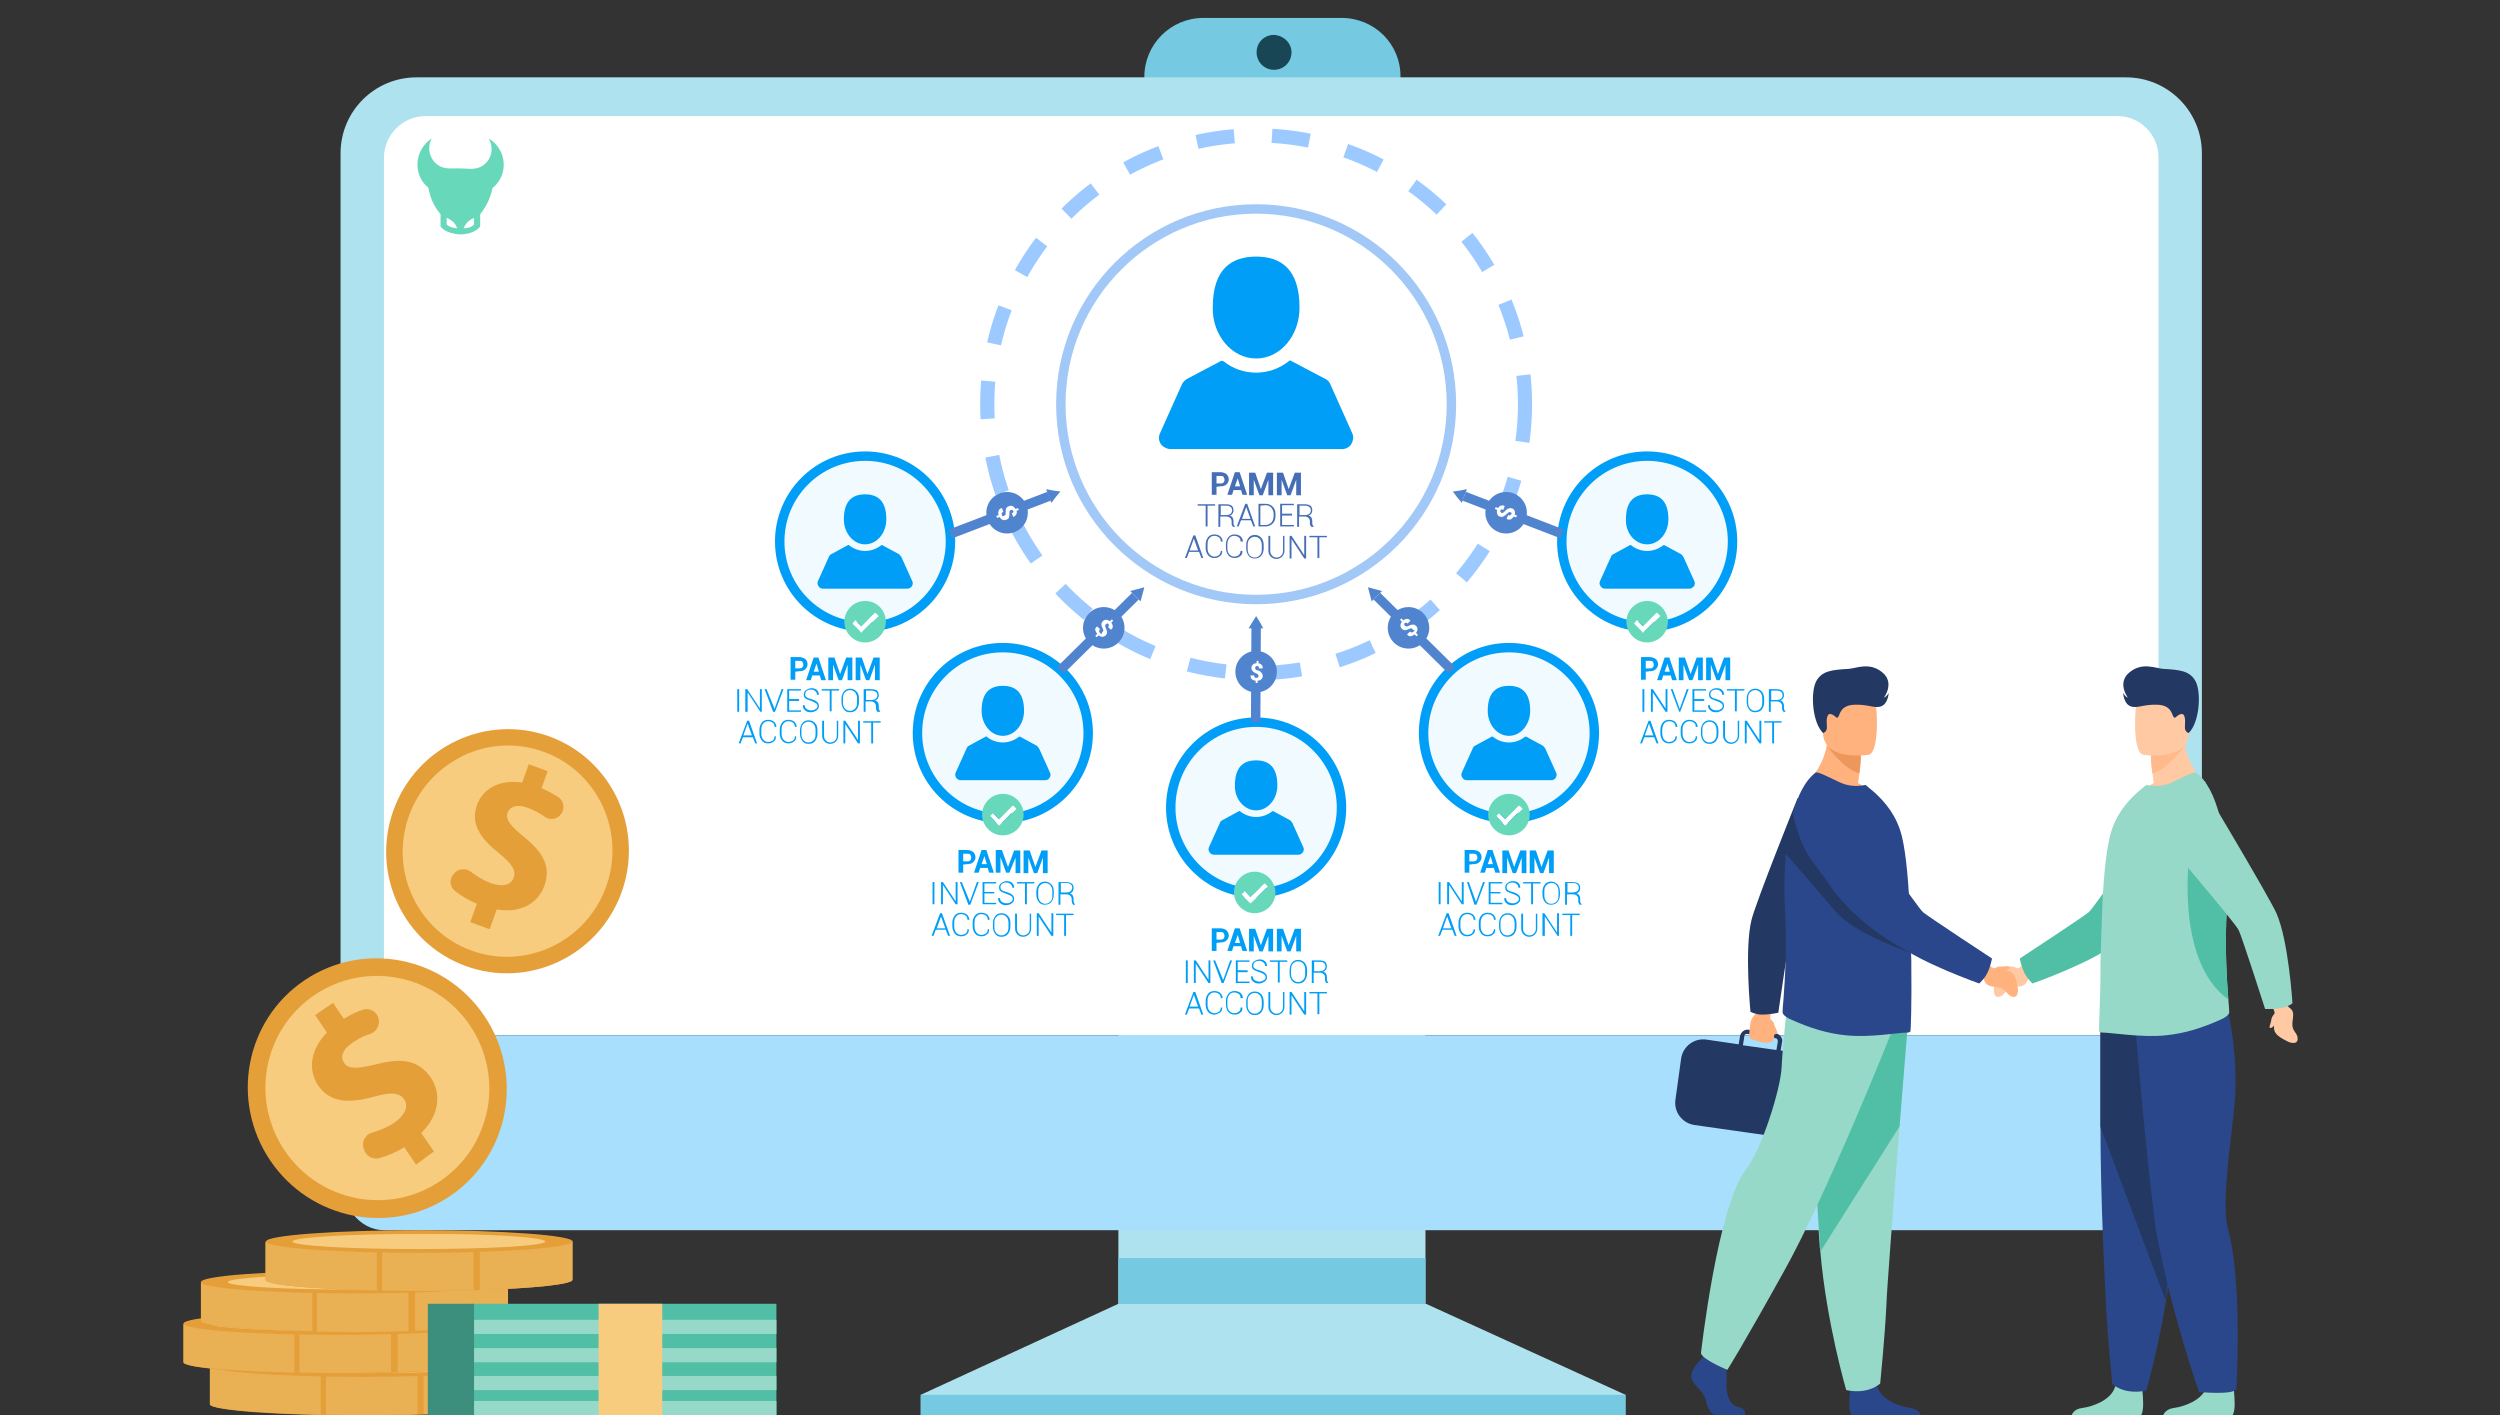 <?xml version="1.0" encoding="utf-8"?>
<!-- Generator: Adobe Illustrator 23.0.2, SVG Export Plug-In . SVG Version: 6.00 Build 0)  -->
<svg version="1.1" id="Layer_1" xmlns="http://www.w3.org/2000/svg" xmlns:xlink="http://www.w3.org/1999/xlink" x="0px" y="0px"
	 viewBox="0 0 530 300" style="enable-background:new 0 0 530 300;" xml:space="preserve">
<rect x="0" y="0" width="530" height="300" fill="#333333" stroke="none"/>
<style type="text/css">
	.st0{fill:#75C9E0;}
	.st1{fill:#AFE2EF;}
	.st2{fill:#A8DFFD;}
	.st3{fill:#184655;}
	.st4{fill:#FFFFFF;}
	.st5{fill:none;stroke:#9CC9FF;stroke-width:3;stroke-miterlimit:10;stroke-dasharray:8;}
	.st6{fill:#F1FAFF;stroke:#009EF7;stroke-width:2;stroke-miterlimit:10;}
	.st7{fill:#009EF7;}
	.st8{fill:#5184CE;}
	.st9{fill:none;stroke:#A1C8F7;stroke-width:2;stroke-miterlimit:10;}
	.st10{fill:#466EB6;}
	.st11{fill:none;stroke:#5184CE;stroke-width:2;stroke-miterlimit:10;}
	.st12{fill:#68D8BA;}
	.st13{fill:#E59F39;}
	.st14{fill:#EAB054;}
	.st15{fill:#F7CC7F;}
	.st16{fill:#50BFA5;}
	.st17{fill:#96D9C9;}
	.st18{fill:#3C8F7C;}
	.st19{opacity:0.3;fill:#F7CC7F;}
	.st20{fill:#FFC9A4;}
	.st21{fill:#2B478B;}
	.st22{fill:#233862;}
	.st23{fill:#FFB98A;}
	.st24{fill:#FFB27D;}
	.st25{fill:#ED975D;}
</style>
<path class="st0" d="M284.4,3.8h-29.3c-6.9,0-12.5,5.6-12.5,12.5v2.6c0,6.9,5.6,12.5,12.5,12.5h29.3c6.9,0,12.5-5.6,12.5-12.5v-2.6
	C297,9.4,291.4,3.8,284.4,3.8z"/>
<polygon class="st1" points="237.1,276.4 195.2,295.7 195.2,300 344.6,300 344.6,295.7 302.3,276.4 "/>
<rect x="237.1" y="193.5" class="st1" width="65.1" height="82.9"/>
<path class="st1" d="M466.8,219.5v-187c0-8.9-7.2-16.1-16.1-16.1H88.3c-8.9,0-16.1,7.2-16.1,16.1v187H466.8z"/>
<rect x="195.2" y="295.7" class="st0" width="149.4" height="4.3"/>
<rect x="237.1" y="266.7" class="st0" width="65.1" height="9.7"/>
<path class="st2" d="M72.2,219.5v30c0,6.2,4.1,11.3,9.2,11.3h376.3c5.1,0,9.2-5.1,9.2-11.3v-30H72.2z"/>
<path class="st3" d="M273.8,11.1c0,2-1.6,3.7-3.7,3.7c-2,0-3.7-1.6-3.7-3.7s1.6-3.7,3.7-3.7C272.1,7.5,273.8,9.1,273.8,11.1z"/>
<path class="st4" d="M457.6,219.4v-186c0-4.9-3.9-8.8-8.8-8.8H90.2c-4.8,0-8.8,4-8.8,8.8v186H457.6z"/>
<circle class="st5" cx="266.3" cy="85.7" r="57"/>
<circle class="st6" cx="183.4" cy="114.8" r="18.1"/>
<circle class="st6" cx="349.2" cy="114.8" r="18.1"/>
<circle class="st6" cx="212.6" cy="155.4" r="18.1"/>
<circle class="st6" cx="266.3" cy="171.2" r="18.1"/>
<circle class="st6" cx="319.9" cy="155.4" r="18.1"/>
<g>
	<path class="st7" d="M257.9,199.9v1.7h-1v-4.8h1.8c0.6,0,1,0.2,1.3,0.4c0.3,0.3,0.5,0.7,0.5,1.1c0,0.5-0.2,0.8-0.5,1.1
		c-0.3,0.3-0.8,0.4-1.3,0.4L257.9,199.9L257.9,199.9z M257.9,199.2h0.9c0.3,0,0.5-0.1,0.6-0.2c0.1-0.2,0.2-0.3,0.2-0.6
		c0-0.2-0.1-0.4-0.2-0.6c-0.1-0.2-0.4-0.2-0.6-0.2h-0.9V199.2z"/>
	<path class="st7" d="M263.1,200.6h-1.6l-0.3,1h-1l1.6-4.8h1l1.6,4.8h-1L263.1,200.6z M261.8,199.9h1.1l-0.5-1.7h0L261.8,199.9z"/>
	<path class="st7" d="M267.3,200.4L267.3,200.4l1.3-3.5h1.3v4.8h-1v-3.3h0l-1.2,3.3H267l-1.2-3.3h0v3.3h-1v-4.8h1.3L267.3,200.4z"/>
	<path class="st7" d="M273.2,200.4L273.2,200.4l1.3-3.5h1.3v4.8h-1v-3.3h0l-1.2,3.3h-0.7l-1.2-3.3h0v3.3h-1v-4.8h1.3L273.2,200.4z"
		/>
	<path class="st7" d="M251.8,208.4h-0.4v-4.8h0.4V208.4z"/>
	<path class="st7" d="M256.6,208.4h-0.4l-2.7-4.1h0v4.1h-0.4v-4.8h0.4l2.7,4.1h0v-4.1h0.4V208.4z"/>
	<path class="st7" d="M259.2,207.5l0.1,0.3h0l0.1-0.3l1.4-3.9h0.4l-1.8,4.8h-0.4l-1.8-4.8h0.4L259.2,207.5z"/>
	<path class="st7" d="M264.5,206.1h-2.1v2h2.5v0.3H262v-4.8h2.9v0.3h-2.5v1.8h2.1L264.5,206.1L264.5,206.1z"/>
	<path class="st7" d="M268.3,207.2c0-0.3-0.1-0.5-0.3-0.6c-0.2-0.2-0.5-0.3-1-0.5c-0.5-0.2-0.9-0.3-1.2-0.5
		c-0.3-0.2-0.4-0.5-0.4-0.9c0-0.4,0.2-0.7,0.5-0.9c0.3-0.2,0.7-0.4,1.1-0.4c0.5,0,0.9,0.1,1.2,0.4s0.4,0.6,0.4,1v0h-0.4
		c0-0.3-0.1-0.6-0.4-0.8s-0.5-0.3-0.9-0.3c-0.4,0-0.7,0.1-0.9,0.3c-0.2,0.2-0.3,0.4-0.3,0.7c0,0.3,0.1,0.5,0.3,0.6
		c0.2,0.2,0.5,0.3,1,0.4c0.5,0.2,0.9,0.3,1.2,0.6c0.3,0.2,0.4,0.5,0.4,0.9c0,0.4-0.2,0.7-0.5,0.9c-0.3,0.2-0.7,0.4-1.2,0.4
		s-0.9-0.1-1.2-0.4c-0.4-0.3-0.5-0.6-0.5-1.1v0h0.4c0,0.4,0.2,0.7,0.4,0.8c0.3,0.2,0.6,0.3,1,0.3c0.4,0,0.7-0.1,0.9-0.3
		C268.2,207.7,268.3,207.5,268.3,207.2z"/>
	<path class="st7" d="M272.9,203.9h-1.6v4.4h-0.4v-4.4h-1.7v-0.3h3.7L272.9,203.9L272.9,203.9z"/>
	<path class="st7" d="M277.1,206.4c0,0.6-0.2,1.1-0.5,1.5c-0.3,0.4-0.8,0.6-1.4,0.6c-0.6,0-1-0.2-1.3-0.6c-0.3-0.4-0.5-0.9-0.5-1.5
		v-0.8c0-0.6,0.2-1.1,0.5-1.5c0.3-0.4,0.8-0.6,1.3-0.6c0.6,0,1,0.2,1.4,0.6c0.3,0.4,0.5,0.9,0.5,1.5V206.4z M276.7,205.6
		c0-0.5-0.1-0.9-0.4-1.3c-0.3-0.3-0.6-0.5-1.1-0.5c-0.5,0-0.8,0.2-1.1,0.5c-0.3,0.3-0.4,0.7-0.4,1.3v0.8c0,0.5,0.1,0.9,0.4,1.3
		c0.3,0.3,0.6,0.5,1.1,0.5c0.5,0,0.8-0.2,1.1-0.5c0.3-0.3,0.4-0.7,0.4-1.3L276.7,205.6L276.7,205.6z"/>
	<path class="st7" d="M278.5,206.2v2.2h-0.4v-4.8h1.6c0.5,0,0.9,0.1,1.2,0.3c0.3,0.2,0.4,0.6,0.4,1c0,0.3-0.1,0.5-0.2,0.7
		c-0.2,0.2-0.4,0.4-0.6,0.4c0.3,0.1,0.5,0.2,0.6,0.4s0.2,0.4,0.2,0.7v0.5c0,0.2,0,0.3,0.1,0.4c0,0.1,0.1,0.2,0.2,0.3v0.1h-0.4
		c-0.1-0.1-0.1-0.2-0.2-0.3c-0.1-0.1-0.1-0.3-0.1-0.5v-0.4c0-0.3-0.1-0.5-0.3-0.7s-0.5-0.3-0.8-0.3L278.5,206.2L278.5,206.2z
		 M278.5,205.9h1.2c0.4,0,0.8-0.1,1-0.3c0.2-0.2,0.3-0.4,0.3-0.7c0-0.3-0.1-0.6-0.3-0.7c-0.2-0.2-0.5-0.3-0.9-0.3h-1.2V205.9z"/>
	<path class="st7" d="M254.2,213.8h-2.1l-0.5,1.3h-0.4l1.8-4.8h0.4l1.7,4.8h-0.4L254.2,213.8z M252.2,213.4h1.8l-0.9-2.5h0
		L252.2,213.4z"/>
	<path class="st7" d="M259.1,213.6L259.1,213.6c0,0.5-0.1,0.9-0.5,1.1s-0.7,0.4-1.2,0.4c-0.5,0-1-0.2-1.3-0.6
		c-0.3-0.4-0.5-0.9-0.5-1.5v-0.8c0-0.6,0.2-1.1,0.5-1.5c0.3-0.4,0.8-0.6,1.3-0.6c0.5,0,0.9,0.1,1.3,0.4c0.3,0.3,0.5,0.7,0.5,1.1v0
		h-0.4c0-0.4-0.1-0.7-0.4-0.9s-0.6-0.3-1-0.3c-0.4,0-0.8,0.2-1,0.5c-0.3,0.3-0.4,0.7-0.4,1.3v0.8c0,0.5,0.1,0.9,0.4,1.3
		c0.3,0.3,0.6,0.5,1,0.5c0.4,0,0.7-0.1,1-0.3s0.4-0.5,0.4-0.9L259.1,213.6L259.1,213.6z"/>
	<path class="st7" d="M263.4,213.6L263.4,213.6c0,0.5-0.1,0.9-0.5,1.1c-0.3,0.3-0.7,0.4-1.2,0.4c-0.5,0-1-0.2-1.3-0.6
		c-0.3-0.4-0.5-0.9-0.5-1.5v-0.8c0-0.6,0.2-1.1,0.5-1.5c0.3-0.4,0.8-0.6,1.3-0.6c0.5,0,0.9,0.1,1.3,0.4c0.3,0.3,0.5,0.7,0.5,1.1v0
		H263c0-0.4-0.1-0.7-0.4-0.9s-0.6-0.3-1-0.3s-0.8,0.2-1,0.5s-0.4,0.7-0.4,1.3v0.8c0,0.5,0.1,0.9,0.4,1.3c0.3,0.3,0.6,0.5,1,0.5
		c0.4,0,0.7-0.1,1-0.3s0.4-0.5,0.4-0.9L263.4,213.6L263.4,213.6z"/>
	<path class="st7" d="M267.9,213.1c0,0.6-0.2,1.1-0.5,1.5c-0.3,0.4-0.8,0.6-1.4,0.6c-0.6,0-1-0.2-1.3-0.6c-0.3-0.4-0.5-0.9-0.5-1.5
		v-0.8c0-0.6,0.2-1.1,0.5-1.5c0.3-0.4,0.8-0.6,1.3-0.6c0.6,0,1,0.2,1.4,0.6c0.3,0.4,0.5,0.9,0.5,1.5V213.1z M267.5,212.3
		c0-0.5-0.1-0.9-0.4-1.3c-0.3-0.3-0.6-0.5-1.1-0.5c-0.5,0-0.8,0.2-1.1,0.5c-0.3,0.3-0.4,0.7-0.4,1.3v0.8c0,0.5,0.1,0.9,0.4,1.3
		c0.3,0.3,0.6,0.5,1.1,0.5c0.5,0,0.8-0.2,1.1-0.5c0.3-0.3,0.4-0.7,0.4-1.3L267.5,212.3L267.5,212.3z"/>
	<path class="st7" d="M272.3,210.3v3.2c0,0.5-0.2,0.9-0.5,1.2c-0.3,0.3-0.7,0.5-1.2,0.5c-0.5,0-0.9-0.2-1.2-0.5
		c-0.3-0.3-0.5-0.7-0.5-1.2v-3.2h0.4v3.2c0,0.4,0.1,0.7,0.4,1c0.3,0.3,0.6,0.4,0.9,0.4c0.4,0,0.7-0.1,1-0.4c0.3-0.3,0.4-0.6,0.4-1
		v-3.2H272.3z"/>
	<path class="st7" d="M276.9,215.1h-0.4l-2.7-4.1h0v4.1h-0.4v-4.8h0.4l2.7,4.1h0v-4.1h0.4V215.1z"/>
	<path class="st7" d="M281.3,210.6h-1.6v4.4h-0.4v-4.4h-1.7v-0.3h3.7L281.3,210.6L281.3,210.6z"/>
</g>
<g>
	<path class="st7" d="M311.5,183.3v1.7h-1v-4.8h1.8c0.6,0,1,0.2,1.3,0.4c0.3,0.3,0.5,0.7,0.5,1.1c0,0.5-0.2,0.8-0.5,1.1
		c-0.3,0.3-0.8,0.4-1.3,0.4L311.5,183.3L311.5,183.3z M311.5,182.6h0.9c0.3,0,0.5-0.1,0.6-0.2c0.1-0.2,0.2-0.3,0.2-0.6
		s-0.1-0.4-0.2-0.6c-0.1-0.2-0.4-0.2-0.6-0.2h-0.9V182.6z"/>
	<path class="st7" d="M316.7,184h-1.6l-0.3,1h-1l1.6-4.8h1l1.6,4.8h-1L316.7,184z M315.4,183.2h1.1l-0.5-1.7h0L315.4,183.2z"/>
	<path class="st7" d="M321,183.8L321,183.8l1.3-3.5h1.3v4.8h-1v-3.3h0l-1.2,3.3h-0.7l-1.2-3.3h0v3.3h-1v-4.8h1.3L321,183.8z"/>
	<path class="st7" d="M326.8,183.8L326.8,183.8l1.3-3.5h1.3v4.8h-1v-3.3h0l-1.2,3.3h-0.7l-1.2-3.3h0v3.3h-1v-4.8h1.3L326.8,183.8z"
		/>
	<path class="st7" d="M305.4,191.7H305V187h0.4V191.7z"/>
	<path class="st7" d="M310.3,191.7h-0.4l-2.7-4.1h0v4.1h-0.4V187h0.4l2.7,4.1h0V187h0.4V191.7z"/>
	<path class="st7" d="M312.8,190.9l0.1,0.3h0l0.1-0.3l1.4-3.9h0.4l-1.8,4.8h-0.4L311,187h0.4L312.8,190.9z"/>
	<path class="st7" d="M318.1,189.4H316v2h2.5v0.3h-2.9V187h2.9v0.3H316v1.8h2.1L318.1,189.4L318.1,189.4z"/>
	<path class="st7" d="M322,190.6c0-0.3-0.1-0.5-0.3-0.6c-0.2-0.2-0.5-0.3-1-0.5c-0.5-0.2-0.9-0.3-1.2-0.5c-0.3-0.2-0.4-0.5-0.4-0.9
		c0-0.4,0.2-0.7,0.5-0.9c0.3-0.3,0.7-0.4,1.1-0.4c0.5,0,0.9,0.1,1.2,0.4s0.4,0.6,0.4,1v0h-0.4c0-0.3-0.1-0.6-0.4-0.8
		c-0.2-0.2-0.5-0.3-0.9-0.3c-0.4,0-0.7,0.1-0.9,0.3c-0.2,0.2-0.3,0.4-0.3,0.7c0,0.3,0.1,0.5,0.3,0.6c0.2,0.2,0.5,0.3,1,0.4
		c0.5,0.2,0.9,0.3,1.2,0.6c0.3,0.2,0.4,0.5,0.4,0.9c0,0.4-0.2,0.7-0.5,0.9s-0.7,0.4-1.2,0.4s-0.9-0.1-1.2-0.4
		c-0.4-0.3-0.5-0.6-0.5-1.1v0h0.4c0,0.4,0.2,0.7,0.4,0.8c0.3,0.2,0.6,0.3,1,0.3c0.4,0,0.7-0.1,0.9-0.3
		C321.9,191.1,322,190.8,322,190.6z"/>
	<path class="st7" d="M326.6,187.3H325v4.4h-0.4v-4.4h-1.7V187h3.7L326.6,187.3L326.6,187.3z"/>
	<path class="st7" d="M330.7,189.7c0,0.6-0.2,1.1-0.5,1.5c-0.3,0.4-0.8,0.6-1.4,0.6s-1-0.2-1.3-0.6c-0.3-0.4-0.5-0.9-0.5-1.5V189
		c0-0.6,0.2-1.1,0.5-1.5c0.3-0.4,0.8-0.6,1.3-0.6c0.6,0,1,0.2,1.4,0.6c0.3,0.4,0.5,0.9,0.5,1.5V189.7z M330.4,189
		c0-0.5-0.1-0.9-0.4-1.3s-0.6-0.5-1.1-0.5c-0.5,0-0.8,0.2-1.1,0.5s-0.4,0.7-0.4,1.3v0.8c0,0.5,0.1,0.9,0.4,1.3s0.6,0.5,1.1,0.5
		c0.5,0,0.8-0.2,1.1-0.5c0.3-0.3,0.4-0.7,0.4-1.3L330.4,189L330.4,189z"/>
	<path class="st7" d="M332.2,189.6v2.2h-0.4V187h1.6c0.5,0,0.9,0.1,1.2,0.3c0.3,0.2,0.4,0.6,0.4,1c0,0.3-0.1,0.5-0.2,0.7
		c-0.2,0.2-0.4,0.4-0.6,0.4c0.3,0.1,0.5,0.2,0.6,0.4s0.2,0.4,0.2,0.7v0.5c0,0.2,0,0.3,0.1,0.4c0,0.1,0.1,0.2,0.2,0.3v0.1h-0.4
		c-0.1-0.1-0.1-0.2-0.2-0.3c-0.1-0.1-0.1-0.3-0.1-0.5v-0.4c0-0.3-0.1-0.5-0.3-0.7c-0.2-0.2-0.5-0.3-0.8-0.3L332.2,189.6L332.2,189.6
		z M332.2,189.2h1.2c0.4,0,0.8-0.1,1-0.3c0.2-0.2,0.3-0.4,0.3-0.7c0-0.3-0.1-0.6-0.3-0.7c-0.2-0.2-0.5-0.3-0.9-0.3h-1.2V189.2z"/>
	<path class="st7" d="M307.9,197.1h-2.1l-0.5,1.3h-0.4l1.8-4.8h0.4l1.7,4.8h-0.4L307.9,197.1z M305.9,196.8h1.8l-0.9-2.5h0
		L305.9,196.8z"/>
	<path class="st7" d="M312.7,197L312.7,197c0,0.5-0.1,0.9-0.5,1.1c-0.3,0.3-0.7,0.4-1.2,0.4c-0.5,0-1-0.2-1.3-0.6s-0.5-0.9-0.5-1.5
		v-0.8c0-0.6,0.2-1.1,0.5-1.5c0.3-0.4,0.8-0.6,1.3-0.6s0.9,0.1,1.3,0.4c0.3,0.3,0.5,0.7,0.5,1.1v0h-0.4c0-0.4-0.1-0.7-0.4-0.9
		c-0.2-0.2-0.6-0.3-1-0.3s-0.8,0.2-1,0.5c-0.3,0.3-0.4,0.7-0.4,1.3v0.8c0,0.5,0.1,0.9,0.4,1.3c0.3,0.3,0.6,0.5,1,0.5
		c0.4,0,0.7-0.1,1-0.3c0.2-0.2,0.4-0.5,0.4-0.9L312.7,197L312.7,197z"/>
	<path class="st7" d="M317,197L317,197c0,0.5-0.1,0.9-0.5,1.1c-0.3,0.3-0.7,0.4-1.2,0.4c-0.5,0-1-0.2-1.3-0.6
		c-0.3-0.4-0.5-0.9-0.5-1.5v-0.8c0-0.6,0.2-1.1,0.5-1.5c0.3-0.4,0.8-0.6,1.3-0.6s0.9,0.1,1.3,0.4c0.3,0.3,0.5,0.7,0.5,1.1v0h-0.4
		c0-0.4-0.1-0.7-0.4-0.9c-0.2-0.2-0.6-0.3-1-0.3s-0.8,0.2-1,0.5s-0.4,0.7-0.4,1.3v0.8c0,0.5,0.1,0.9,0.4,1.3s0.6,0.5,1,0.5
		c0.4,0,0.7-0.1,1-0.3c0.2-0.2,0.4-0.5,0.4-0.9L317,197L317,197z"/>
	<path class="st7" d="M321.5,196.5c0,0.6-0.2,1.1-0.5,1.5c-0.3,0.4-0.8,0.6-1.4,0.6c-0.6,0-1-0.2-1.3-0.6c-0.3-0.4-0.5-0.9-0.5-1.5
		v-0.8c0-0.6,0.2-1.1,0.5-1.5c0.3-0.4,0.8-0.6,1.3-0.6c0.6,0,1,0.2,1.4,0.6c0.3,0.4,0.5,0.9,0.5,1.5V196.5z M321.1,195.7
		c0-0.5-0.1-0.9-0.4-1.3c-0.3-0.3-0.6-0.5-1.1-0.5c-0.5,0-0.8,0.2-1.1,0.5c-0.3,0.3-0.4,0.7-0.4,1.3v0.8c0,0.5,0.1,0.9,0.4,1.3
		s0.6,0.5,1.1,0.5c0.5,0,0.8-0.2,1.1-0.5c0.3-0.3,0.4-0.7,0.4-1.3L321.1,195.7L321.1,195.7z"/>
	<path class="st7" d="M325.9,193.7v3.2c0,0.5-0.2,0.9-0.5,1.2s-0.7,0.5-1.2,0.5c-0.5,0-0.9-0.2-1.2-0.5c-0.3-0.3-0.5-0.7-0.5-1.2
		v-3.2h0.4v3.2c0,0.4,0.1,0.7,0.4,1c0.3,0.3,0.6,0.4,0.9,0.4s0.7-0.1,1-0.4c0.3-0.3,0.4-0.6,0.4-1v-3.2H325.9z"/>
	<path class="st7" d="M330.6,198.4h-0.4l-2.7-4.1h0v4.1H327v-4.8h0.4l2.7,4.1h0v-4.1h0.4V198.4z"/>
	<path class="st7" d="M334.9,194h-1.6v4.4h-0.4V194h-1.7v-0.3h3.7L334.9,194L334.9,194z"/>
</g>
<g>
	<path class="st7" d="M204.2,183.3v1.7h-1v-4.8h1.8c0.6,0,1,0.2,1.3,0.4c0.3,0.3,0.5,0.7,0.5,1.1c0,0.5-0.2,0.8-0.5,1.1
		c-0.3,0.3-0.8,0.4-1.3,0.4L204.2,183.3L204.2,183.3z M204.2,182.6h0.9c0.3,0,0.5-0.1,0.6-0.2s0.2-0.3,0.2-0.6s-0.1-0.4-0.2-0.6
		c-0.1-0.2-0.4-0.2-0.6-0.2h-0.9V182.6z"/>
	<path class="st7" d="M209.4,184h-1.6l-0.3,1h-1l1.6-4.8h1l1.6,4.8h-1L209.4,184z M208.1,183.2h1.1l-0.5-1.7h0L208.1,183.2z"/>
	<path class="st7" d="M213.7,183.8L213.7,183.8l1.3-3.5h1.3v4.8h-1v-3.3h0L214,185h-0.7l-1.2-3.3h0v3.3h-1v-4.8h1.3L213.7,183.8z"/>
	<path class="st7" d="M219.5,183.8L219.5,183.8l1.3-3.5h1.3v4.8h-1v-3.3h0l-1.2,3.3h-0.7l-1.2-3.3h0v3.3h-1v-4.8h1.3L219.5,183.8z"
		/>
	<path class="st7" d="M198.1,191.7h-0.4V187h0.4V191.7z"/>
	<path class="st7" d="M203,191.7h-0.4l-2.7-4.1h0v4.1h-0.4V187h0.4l2.7,4.1h0V187h0.4V191.7z"/>
	<path class="st7" d="M205.5,190.9l0.1,0.3h0l0.1-0.3l1.4-3.9h0.4l-1.8,4.8h-0.4l-1.8-4.8h0.4L205.5,190.9z"/>
	<path class="st7" d="M210.8,189.4h-2.1v2h2.5v0.3h-2.9V187h2.9v0.3h-2.5v1.8h2.1L210.8,189.4L210.8,189.4z"/>
	<path class="st7" d="M214.7,190.6c0-0.3-0.1-0.5-0.3-0.6c-0.2-0.2-0.5-0.3-1-0.5c-0.5-0.2-0.9-0.3-1.2-0.5
		c-0.3-0.2-0.4-0.5-0.4-0.9c0-0.4,0.2-0.7,0.5-0.9c0.3-0.2,0.7-0.4,1.1-0.4c0.5,0,0.9,0.1,1.2,0.4s0.4,0.6,0.4,1v0h-0.4
		c0-0.3-0.1-0.6-0.4-0.8c-0.2-0.2-0.5-0.3-0.9-0.3c-0.4,0-0.7,0.1-0.9,0.3c-0.2,0.2-0.3,0.4-0.3,0.7c0,0.3,0.1,0.5,0.3,0.6
		c0.2,0.2,0.5,0.3,1,0.4c0.5,0.2,0.9,0.3,1.2,0.6s0.4,0.5,0.4,0.9c0,0.4-0.2,0.7-0.5,0.9c-0.3,0.2-0.7,0.4-1.2,0.4s-0.9-0.1-1.2-0.4
		c-0.4-0.3-0.5-0.6-0.5-1.1v0h0.4c0,0.4,0.2,0.7,0.4,0.8c0.3,0.2,0.6,0.3,1,0.3c0.4,0,0.7-0.1,0.9-0.3
		C214.6,191.1,214.7,190.8,214.7,190.6z"/>
	<path class="st7" d="M219.3,187.3h-1.6v4.4h-0.4v-4.4h-1.7V187h3.7L219.3,187.3L219.3,187.3z"/>
	<path class="st7" d="M223.4,189.7c0,0.6-0.2,1.1-0.5,1.5c-0.3,0.4-0.8,0.6-1.4,0.6c-0.6,0-1-0.2-1.3-0.6c-0.3-0.4-0.5-0.9-0.5-1.5
		V189c0-0.6,0.2-1.1,0.5-1.5c0.3-0.4,0.8-0.6,1.3-0.6c0.6,0,1,0.2,1.4,0.6c0.4,0.4,0.5,0.9,0.5,1.5V189.7z M223.1,189
		c0-0.5-0.1-0.9-0.4-1.3c-0.3-0.3-0.6-0.5-1.1-0.5s-0.8,0.2-1.1,0.5c-0.3,0.3-0.4,0.7-0.4,1.3v0.8c0,0.5,0.1,0.9,0.4,1.3
		c0.3,0.3,0.6,0.5,1.1,0.5c0.5,0,0.8-0.2,1.1-0.5c0.3-0.3,0.4-0.7,0.4-1.3L223.1,189L223.1,189z"/>
	<path class="st7" d="M224.8,189.6v2.2h-0.4V187h1.6c0.5,0,0.9,0.1,1.2,0.3c0.3,0.2,0.4,0.6,0.4,1c0,0.3-0.1,0.5-0.2,0.7
		c-0.2,0.2-0.4,0.4-0.6,0.4c0.3,0.1,0.5,0.2,0.6,0.4c0.1,0.2,0.2,0.4,0.2,0.7v0.5c0,0.2,0,0.3,0.1,0.4c0,0.1,0.1,0.2,0.2,0.3v0.1
		h-0.4c-0.1-0.1-0.1-0.2-0.2-0.3c0-0.2-0.1-0.3-0.1-0.5v-0.4c0-0.3-0.1-0.5-0.3-0.7c-0.2-0.2-0.5-0.3-0.8-0.3L224.8,189.6
		L224.8,189.6z M224.8,189.2h1.2c0.4,0,0.8-0.1,1-0.3c0.2-0.2,0.3-0.4,0.3-0.7c0-0.3-0.1-0.6-0.3-0.7c-0.2-0.2-0.5-0.3-0.9-0.3h-1.2
		V189.2z"/>
	<path class="st7" d="M200.5,197.1h-2.1l-0.5,1.3h-0.4l1.8-4.8h0.4l1.7,4.8H201L200.5,197.1z M198.6,196.8h1.8l-0.9-2.5h0
		L198.6,196.8z"/>
	<path class="st7" d="M205.4,197L205.4,197c0,0.5-0.1,0.9-0.5,1.1c-0.3,0.3-0.7,0.4-1.2,0.4c-0.5,0-1-0.2-1.3-0.6s-0.5-0.9-0.5-1.5
		v-0.8c0-0.6,0.2-1.1,0.5-1.5c0.3-0.4,0.8-0.6,1.3-0.6c0.5,0,0.9,0.1,1.3,0.4c0.3,0.3,0.5,0.7,0.5,1.1v0h-0.4c0-0.4-0.1-0.7-0.4-0.9
		c-0.2-0.2-0.6-0.3-1-0.3s-0.8,0.2-1,0.5c-0.3,0.3-0.4,0.7-0.4,1.3v0.8c0,0.5,0.1,0.9,0.4,1.3c0.3,0.3,0.6,0.5,1,0.5
		c0.4,0,0.7-0.1,1-0.3c0.3-0.2,0.4-0.5,0.4-0.9L205.4,197L205.4,197z"/>
	<path class="st7" d="M209.7,197L209.7,197c0,0.5-0.1,0.9-0.5,1.1c-0.3,0.3-0.7,0.4-1.2,0.4c-0.5,0-1-0.2-1.3-0.6s-0.5-0.9-0.5-1.5
		v-0.8c0-0.6,0.2-1.1,0.5-1.5c0.3-0.4,0.8-0.6,1.3-0.6c0.5,0,0.9,0.1,1.3,0.4c0.3,0.3,0.5,0.7,0.5,1.1v0h-0.4c0-0.4-0.1-0.7-0.4-0.9
		c-0.2-0.2-0.6-0.3-1-0.3c-0.4,0-0.8,0.2-1,0.5c-0.3,0.3-0.4,0.7-0.4,1.3v0.8c0,0.5,0.1,0.9,0.4,1.3c0.3,0.3,0.6,0.5,1,0.5
		c0.4,0,0.7-0.1,1-0.3c0.3-0.2,0.4-0.5,0.4-0.9L209.7,197L209.7,197z"/>
	<path class="st7" d="M214.2,196.5c0,0.6-0.2,1.1-0.5,1.5c-0.3,0.4-0.8,0.6-1.4,0.6c-0.6,0-1-0.2-1.3-0.6c-0.3-0.4-0.5-0.9-0.5-1.5
		v-0.8c0-0.6,0.2-1.1,0.5-1.5c0.3-0.4,0.8-0.6,1.3-0.6c0.6,0,1,0.2,1.4,0.6c0.4,0.4,0.5,0.9,0.5,1.5V196.5z M213.8,195.7
		c0-0.5-0.1-0.9-0.4-1.3c-0.3-0.3-0.6-0.5-1.1-0.5s-0.8,0.2-1.1,0.5c-0.3,0.3-0.4,0.7-0.4,1.3v0.8c0,0.5,0.1,0.9,0.4,1.3
		c0.3,0.3,0.6,0.5,1.1,0.5c0.5,0,0.8-0.2,1.1-0.5c0.3-0.3,0.4-0.7,0.4-1.3L213.8,195.7L213.8,195.7z"/>
	<path class="st7" d="M218.6,193.7v3.2c0,0.5-0.2,0.9-0.5,1.2s-0.7,0.5-1.2,0.5s-0.9-0.2-1.2-0.5s-0.5-0.7-0.5-1.2v-3.2h0.4v3.2
		c0,0.4,0.1,0.7,0.4,1c0.3,0.3,0.6,0.4,0.9,0.4s0.7-0.1,1-0.4c0.3-0.3,0.4-0.6,0.4-1v-3.2H218.6z"/>
	<path class="st7" d="M223.3,198.4h-0.4l-2.7-4.1h0v4.1h-0.4v-4.8h0.4l2.7,4.1h0v-4.1h0.4V198.4z"/>
	<path class="st7" d="M227.6,194H226v4.4h-0.4V194h-1.7v-0.3h3.7L227.6,194L227.6,194z"/>
</g>
<g>
	<path class="st7" d="M168.6,142.4v1.7h-1v-4.8h1.8c0.6,0,1,0.2,1.3,0.4s0.5,0.7,0.5,1.1c0,0.5-0.2,0.8-0.5,1.1
		c-0.3,0.3-0.8,0.4-1.3,0.4L168.6,142.4L168.6,142.4z M168.6,141.7h0.9c0.3,0,0.5-0.1,0.6-0.2c0.1-0.2,0.2-0.3,0.2-0.6
		c0-0.2-0.1-0.4-0.2-0.6c-0.1-0.2-0.4-0.2-0.6-0.2h-0.9V141.7z"/>
	<path class="st7" d="M173.8,143.2h-1.6l-0.3,1h-1l1.6-4.8h1l1.6,4.8h-1L173.8,143.2z M172.5,142.4h1.1l-0.5-1.7h0L172.5,142.4z"/>
	<path class="st7" d="M178.1,142.9L178.1,142.9l1.3-3.5h1.3v4.8h-1v-3.3h0l-1.2,3.3h-0.7l-1.2-3.3h0v3.3h-1v-4.8h1.3L178.1,142.9z"
		/>
	<path class="st7" d="M183.9,142.9L183.9,142.9l1.3-3.5h1.3v4.8h-1v-3.3h0l-1.2,3.3h-0.7l-1.2-3.3h0v3.3h-1v-4.8h1.3L183.9,142.9z"
		/>
	<path class="st7" d="M156.7,150.9h-0.4v-4.8h0.4V150.9z"/>
	<path class="st7" d="M161.6,150.9h-0.4l-2.7-4.1h0v4.1H158v-4.8h0.4l2.7,4.1h0v-4.1h0.4V150.9z"/>
	<path class="st7" d="M164.1,150l0.1,0.3h0l0.1-0.3l1.4-3.9h0.4l-1.8,4.8h-0.4l-1.8-4.8h0.4L164.1,150z"/>
	<path class="st7" d="M169.4,148.6h-2.1v2h2.5v0.3h-2.9v-4.8h2.9v0.3h-2.5v1.8h2.1V148.6z"/>
	<path class="st7" d="M173.3,149.7c0-0.3-0.1-0.5-0.3-0.6s-0.5-0.3-1-0.5c-0.5-0.2-0.9-0.3-1.2-0.5c-0.3-0.2-0.4-0.5-0.4-0.9
		c0-0.4,0.2-0.7,0.5-0.9c0.3-0.2,0.7-0.4,1.1-0.4c0.5,0,0.9,0.1,1.2,0.4c0.3,0.3,0.4,0.6,0.4,1v0h-0.4c0-0.3-0.1-0.6-0.4-0.8
		c-0.2-0.2-0.5-0.3-0.9-0.3c-0.4,0-0.7,0.1-0.9,0.3c-0.2,0.2-0.3,0.4-0.3,0.7s0.1,0.5,0.3,0.6c0.2,0.2,0.5,0.3,1,0.4
		c0.5,0.2,0.9,0.3,1.2,0.6c0.3,0.2,0.4,0.5,0.4,0.9c0,0.4-0.2,0.7-0.5,0.9c-0.3,0.2-0.7,0.4-1.2,0.4c-0.5,0-0.9-0.1-1.2-0.4
		c-0.4-0.3-0.5-0.6-0.5-1.1v0h0.4c0,0.4,0.2,0.7,0.4,0.8c0.3,0.2,0.6,0.3,1,0.3c0.4,0,0.7-0.1,0.9-0.3
		C173.2,150.2,173.3,150,173.3,149.7z"/>
	<path class="st7" d="M177.9,146.4h-1.6v4.4h-0.4v-4.4h-1.7v-0.3h3.7L177.9,146.4L177.9,146.4z"/>
	<path class="st7" d="M182.1,148.9c0,0.6-0.2,1.1-0.5,1.5c-0.3,0.4-0.8,0.6-1.4,0.6c-0.6,0-1-0.2-1.3-0.6c-0.3-0.4-0.5-0.9-0.5-1.5
		v-0.8c0-0.6,0.2-1.1,0.5-1.5c0.3-0.4,0.8-0.6,1.3-0.6c0.6,0,1,0.2,1.4,0.6c0.4,0.4,0.5,0.9,0.5,1.5V148.9z M181.7,148.1
		c0-0.5-0.1-0.9-0.4-1.3c-0.3-0.3-0.6-0.5-1.1-0.5s-0.8,0.2-1.1,0.5c-0.3,0.3-0.4,0.7-0.4,1.3v0.8c0,0.5,0.1,0.9,0.4,1.3
		c0.3,0.3,0.6,0.5,1.1,0.5c0.5,0,0.8-0.2,1.1-0.5c0.3-0.3,0.4-0.7,0.4-1.3L181.7,148.1L181.7,148.1z"/>
	<path class="st7" d="M183.5,148.7v2.2h-0.4v-4.8h1.6c0.5,0,0.9,0.1,1.2,0.3c0.3,0.2,0.4,0.6,0.4,1c0,0.3-0.1,0.5-0.2,0.7
		c-0.2,0.2-0.4,0.4-0.6,0.4c0.3,0.1,0.5,0.2,0.6,0.4c0.1,0.2,0.2,0.4,0.2,0.7v0.5c0,0.2,0,0.3,0.1,0.4s0.1,0.2,0.2,0.3v0.1H186
		c-0.1-0.1-0.1-0.2-0.2-0.3c0-0.2-0.1-0.3-0.1-0.5v-0.4c0-0.3-0.1-0.5-0.3-0.7s-0.5-0.3-0.8-0.3L183.5,148.7L183.5,148.7z
		 M183.5,148.4h1.2c0.4,0,0.8-0.1,1-0.3s0.3-0.4,0.3-0.7c0-0.3-0.1-0.6-0.3-0.7s-0.5-0.3-0.9-0.3h-1.2V148.4z"/>
	<path class="st7" d="M159.6,156.3h-2.1l-0.5,1.3h-0.4l1.8-4.8h0.4l1.7,4.8h-0.4L159.6,156.3z M157.6,155.9h1.8l-0.9-2.5h0
		L157.6,155.9z"/>
	<path class="st7" d="M164.5,156.1L164.5,156.1c0,0.5-0.1,0.9-0.5,1.1c-0.3,0.3-0.7,0.4-1.2,0.4c-0.5,0-1-0.2-1.3-0.6
		c-0.3-0.4-0.5-0.9-0.5-1.5v-0.8c0-0.6,0.2-1.1,0.5-1.5c0.3-0.4,0.8-0.6,1.3-0.6c0.5,0,0.9,0.1,1.3,0.4c0.3,0.3,0.5,0.7,0.5,1.1v0
		h-0.4c0-0.4-0.1-0.7-0.4-0.9c-0.2-0.2-0.6-0.3-1-0.3c-0.4,0-0.8,0.2-1,0.5c-0.3,0.3-0.4,0.7-0.4,1.3v0.8c0,0.5,0.1,0.9,0.4,1.3
		c0.3,0.3,0.6,0.5,1,0.5c0.4,0,0.7-0.1,1-0.3c0.3-0.2,0.4-0.5,0.4-0.9L164.5,156.1L164.5,156.1z"/>
	<path class="st7" d="M168.8,156.1L168.8,156.1c0,0.5-0.1,0.9-0.5,1.1c-0.3,0.3-0.7,0.4-1.2,0.4c-0.5,0-1-0.2-1.3-0.6
		c-0.3-0.4-0.5-0.9-0.5-1.5v-0.8c0-0.6,0.2-1.1,0.5-1.5c0.3-0.4,0.8-0.6,1.3-0.6c0.5,0,0.9,0.1,1.3,0.4c0.3,0.3,0.5,0.7,0.5,1.1v0
		h-0.4c0-0.4-0.1-0.7-0.4-0.9c-0.2-0.2-0.6-0.3-1-0.3c-0.4,0-0.8,0.2-1,0.5c-0.3,0.3-0.4,0.7-0.4,1.3v0.8c0,0.5,0.1,0.9,0.4,1.3
		c0.3,0.3,0.6,0.5,1,0.5c0.4,0,0.7-0.1,1-0.3c0.3-0.2,0.4-0.5,0.4-0.9L168.8,156.1L168.8,156.1z"/>
	<path class="st7" d="M173.3,155.6c0,0.6-0.2,1.1-0.5,1.5c-0.3,0.4-0.8,0.6-1.4,0.6s-1-0.2-1.3-0.6s-0.5-0.9-0.5-1.5v-0.8
		c0-0.6,0.2-1.1,0.5-1.5c0.3-0.4,0.8-0.6,1.3-0.6c0.6,0,1,0.2,1.4,0.6c0.4,0.4,0.5,0.9,0.5,1.5V155.6z M172.9,154.8
		c0-0.5-0.1-0.9-0.4-1.3c-0.3-0.3-0.6-0.5-1.1-0.5s-0.8,0.2-1.1,0.5c-0.3,0.3-0.4,0.7-0.4,1.3v0.8c0,0.5,0.1,0.9,0.4,1.3
		c0.3,0.3,0.6,0.5,1.1,0.5c0.5,0,0.8-0.2,1.1-0.5c0.3-0.3,0.4-0.7,0.4-1.3L172.9,154.8L172.9,154.8z"/>
	<path class="st7" d="M177.7,152.8v3.2c0,0.5-0.2,0.9-0.5,1.2s-0.7,0.5-1.2,0.5s-0.9-0.2-1.2-0.5c-0.3-0.3-0.5-0.7-0.5-1.2v-3.2h0.4
		v3.2c0,0.4,0.1,0.7,0.4,1c0.3,0.3,0.6,0.4,0.9,0.4s0.7-0.1,1-0.4c0.3-0.3,0.4-0.6,0.4-1v-3.2H177.7L177.7,152.8z"/>
	<path class="st7" d="M182.3,157.6h-0.4l-2.7-4.1h0v4.1h-0.4v-4.8h0.4l2.7,4.1h0v-4.1h0.4V157.6z"/>
	<path class="st7" d="M186.7,153.2h-1.6v4.4h-0.4v-4.4H183v-0.3h3.7L186.7,153.2L186.7,153.2z"/>
</g>
<g>
	<path class="st7" d="M348.9,142.4v1.7h-1v-4.8h1.8c0.6,0,1,0.2,1.3,0.4s0.5,0.7,0.5,1.1c0,0.5-0.2,0.8-0.5,1.1
		c-0.3,0.3-0.8,0.4-1.3,0.4L348.9,142.4L348.9,142.4z M348.9,141.7h0.9c0.3,0,0.5-0.1,0.6-0.2s0.2-0.3,0.2-0.6
		c0-0.2-0.1-0.4-0.2-0.6c-0.1-0.2-0.4-0.2-0.6-0.2h-0.9V141.7z"/>
	<path class="st7" d="M354.2,143.2h-1.6l-0.3,1h-1l1.6-4.8h1l1.6,4.8h-1L354.2,143.2z M352.9,142.4h1.1l-0.5-1.7h0L352.9,142.4z"/>
	<path class="st7" d="M358.4,142.9L358.4,142.9l1.3-3.5h1.3v4.8h-1v-3.3h0l-1.2,3.3h-0.7l-1.2-3.3h0v3.3h-1v-4.8h1.3L358.4,142.9z"
		/>
	<path class="st7" d="M364.2,142.9L364.2,142.9l1.3-3.5h1.3v4.8h-1v-3.3h0l-1.2,3.3h-0.7l-1.2-3.3h0v3.3h-1v-4.8h1.3L364.2,142.9z"
		/>
	<path class="st7" d="M348.6,150.9h-0.4v-4.8h0.4V150.9z"/>
	<path class="st7" d="M353.5,150.9h-0.4l-2.7-4.1h0v4.1H350v-4.8h0.4l2.7,4.1h0v-4.1h0.4V150.9z"/>
	<path class="st7" d="M356,150l0.1,0.3h0l0.1-0.3l1.4-3.9h0.4l-1.8,4.8H356l-1.8-4.8h0.4L356,150z"/>
	<path class="st7" d="M361.3,148.6h-2.1v2h2.5v0.3h-2.9v-4.8h2.9v0.3h-2.5v1.8h2.1L361.3,148.6L361.3,148.6z"/>
	<path class="st7" d="M365.2,149.7c0-0.3-0.1-0.5-0.3-0.6c-0.2-0.2-0.5-0.3-1-0.5c-0.5-0.2-0.9-0.3-1.2-0.5
		c-0.3-0.2-0.4-0.5-0.4-0.9c0-0.4,0.2-0.7,0.5-0.9c0.3-0.3,0.7-0.4,1.1-0.4c0.5,0,0.9,0.1,1.2,0.4c0.3,0.3,0.4,0.6,0.4,1v0h-0.4
		c0-0.3-0.1-0.6-0.4-0.8c-0.2-0.2-0.5-0.3-0.9-0.3c-0.4,0-0.7,0.1-0.9,0.3c-0.2,0.2-0.3,0.4-0.3,0.7s0.1,0.5,0.3,0.6
		c0.2,0.2,0.5,0.3,1,0.4c0.5,0.2,0.9,0.3,1.2,0.6c0.3,0.2,0.4,0.5,0.4,0.9c0,0.4-0.2,0.7-0.5,0.9c-0.3,0.2-0.7,0.4-1.2,0.4
		s-0.9-0.1-1.2-0.4c-0.4-0.3-0.5-0.6-0.5-1.1v0h0.4c0,0.4,0.2,0.7,0.4,0.8c0.3,0.2,0.6,0.3,1,0.3c0.4,0,0.7-0.1,0.9-0.3
		C365.1,150.2,365.2,150,365.2,149.7z"/>
	<path class="st7" d="M369.8,146.4h-1.6v4.4h-0.4v-4.4h-1.7v-0.3h3.7L369.8,146.4L369.8,146.4z"/>
	<path class="st7" d="M374,148.9c0,0.6-0.2,1.1-0.5,1.5c-0.3,0.4-0.8,0.6-1.4,0.6s-1-0.2-1.3-0.6c-0.3-0.4-0.5-0.9-0.5-1.5v-0.8
		c0-0.6,0.2-1.1,0.5-1.5c0.3-0.4,0.8-0.6,1.3-0.6c0.6,0,1,0.2,1.4,0.6c0.3,0.4,0.5,0.9,0.5,1.5V148.9z M373.6,148.1
		c0-0.5-0.1-0.9-0.4-1.3c-0.3-0.3-0.6-0.5-1.1-0.5c-0.5,0-0.8,0.2-1.1,0.5c-0.3,0.3-0.4,0.7-0.4,1.3v0.8c0,0.5,0.1,0.9,0.4,1.3
		c0.3,0.3,0.6,0.5,1.1,0.5c0.5,0,0.8-0.2,1.1-0.5c0.3-0.3,0.4-0.7,0.4-1.3L373.6,148.1L373.6,148.1z"/>
	<path class="st7" d="M375.4,148.7v2.2H375v-4.8h1.6c0.5,0,0.9,0.1,1.2,0.3c0.3,0.2,0.4,0.6,0.4,1c0,0.3-0.1,0.5-0.2,0.7
		c-0.2,0.2-0.4,0.4-0.6,0.4c0.3,0.1,0.5,0.2,0.6,0.4c0.1,0.2,0.2,0.4,0.2,0.7v0.5c0,0.2,0,0.3,0.1,0.4s0.1,0.2,0.2,0.3v0.1h-0.4
		c-0.1-0.1-0.1-0.2-0.2-0.3c-0.1-0.1-0.1-0.3-0.1-0.5v-0.4c0-0.3-0.1-0.5-0.3-0.7c-0.2-0.2-0.5-0.3-0.8-0.3L375.4,148.7L375.4,148.7
		z M375.4,148.4h1.2c0.4,0,0.8-0.1,1-0.3c0.2-0.2,0.3-0.4,0.3-0.7c0-0.3-0.1-0.6-0.3-0.7c-0.2-0.2-0.5-0.3-0.9-0.3h-1.2V148.4z"/>
	<path class="st7" d="M350.7,156.3h-2.1l-0.5,1.3h-0.4l1.8-4.8h0.4l1.7,4.8h-0.4L350.7,156.3z M348.7,155.9h1.8l-0.9-2.5l0,0
		L348.7,155.9z"/>
	<path class="st7" d="M355.5,156.1L355.5,156.1c0,0.5-0.1,0.9-0.5,1.1c-0.3,0.3-0.7,0.4-1.2,0.4c-0.5,0-1-0.2-1.3-0.6
		c-0.3-0.4-0.5-0.9-0.5-1.5v-0.8c0-0.6,0.2-1.1,0.5-1.5c0.3-0.4,0.8-0.6,1.3-0.6s0.9,0.1,1.3,0.4c0.3,0.3,0.5,0.7,0.5,1.1v0h-0.4
		c0-0.4-0.1-0.7-0.4-0.9c-0.2-0.2-0.6-0.3-1-0.3s-0.8,0.2-1,0.5s-0.4,0.7-0.4,1.3v0.8c0,0.5,0.1,0.9,0.4,1.3c0.3,0.3,0.6,0.5,1,0.5
		c0.4,0,0.7-0.1,1-0.3c0.2-0.2,0.4-0.5,0.4-0.9L355.5,156.1L355.5,156.1z"/>
	<path class="st7" d="M359.8,156.1L359.8,156.1c0,0.5-0.1,0.9-0.5,1.1c-0.3,0.3-0.7,0.4-1.2,0.4c-0.5,0-1-0.2-1.3-0.6
		c-0.3-0.4-0.5-0.9-0.5-1.5v-0.8c0-0.6,0.2-1.1,0.5-1.5c0.3-0.4,0.8-0.6,1.3-0.6s0.9,0.1,1.3,0.4c0.3,0.3,0.5,0.7,0.5,1.1v0h-0.4
		c0-0.4-0.1-0.7-0.4-0.9c-0.2-0.2-0.6-0.3-1-0.3s-0.8,0.2-1,0.5c-0.3,0.3-0.4,0.7-0.4,1.3v0.8c0,0.5,0.1,0.9,0.4,1.3
		c0.3,0.3,0.6,0.5,1,0.5c0.4,0,0.7-0.1,1-0.3c0.2-0.2,0.4-0.5,0.4-0.9L359.8,156.1L359.8,156.1z"/>
	<path class="st7" d="M364.3,155.6c0,0.6-0.2,1.1-0.5,1.5c-0.3,0.4-0.8,0.6-1.4,0.6s-1-0.2-1.3-0.6c-0.3-0.4-0.5-0.9-0.5-1.5v-0.8
		c0-0.6,0.2-1.1,0.5-1.5c0.3-0.4,0.8-0.6,1.3-0.6c0.6,0,1,0.2,1.4,0.6c0.3,0.4,0.5,0.9,0.5,1.5V155.6z M363.9,154.8
		c0-0.5-0.1-0.9-0.4-1.3c-0.3-0.3-0.6-0.5-1.1-0.5c-0.5,0-0.8,0.2-1.1,0.5c-0.3,0.3-0.4,0.7-0.4,1.3v0.8c0,0.5,0.1,0.9,0.4,1.3
		c0.3,0.3,0.6,0.5,1.1,0.5c0.5,0,0.8-0.2,1.1-0.5c0.3-0.3,0.4-0.7,0.4-1.3L363.9,154.8L363.9,154.8z"/>
	<path class="st7" d="M368.7,152.8v3.2c0,0.5-0.2,0.9-0.5,1.2s-0.7,0.5-1.2,0.5c-0.5,0-0.9-0.2-1.2-0.5c-0.3-0.3-0.5-0.7-0.5-1.2
		v-3.2h0.4v3.2c0,0.4,0.1,0.7,0.4,1c0.3,0.3,0.6,0.4,0.9,0.4c0.4,0,0.7-0.1,1-0.4c0.3-0.3,0.4-0.6,0.4-1v-3.2H368.7L368.7,152.8z"/>
	<path class="st7" d="M373.4,157.6H373l-2.7-4.1h0v4.1h-0.4v-4.8h0.4l2.7,4.1h0v-4.1h0.4V157.6z"/>
	<path class="st7" d="M377.7,153.2h-1.6v4.4h-0.4v-4.4H374v-0.3h3.7L377.7,153.2L377.7,153.2z"/>
</g>
<polygon class="st8" points="266.3,130.6 265.5,131.9 264.7,133.2 266.3,133.2 267.8,133.2 267.1,131.9 "/>
<circle class="st9" cx="266.3" cy="85.7" r="41.4"/>
<g>
	<path class="st7" d="M183.4,115.4c2.5,0,4.5-2.4,4.5-5.3c0-4.1-2-5.3-4.5-5.3c-2.5,0-4.5,1.2-4.5,5.3
		C178.9,113,180.9,115.4,183.4,115.4z"/>
	<path class="st7" d="M193.3,124.3c0.2-0.3,0.3-0.7,0.1-1.1l-2.3-5.1c-0.1-0.2-0.3-0.4-0.5-0.6l-3.5-1.9c-0.1-0.1-0.2,0-0.3,0
		c-1,0.8-2.2,1.2-3.4,1.2s-2.4-0.4-3.4-1.2c-0.1-0.1-0.2-0.1-0.3,0l-3.5,1.9c-0.2,0.1-0.4,0.3-0.5,0.6l-2.3,5.1
		c-0.2,0.4-0.1,0.9,0.3,1.3c0.2,0.2,0.5,0.3,0.8,0.3h17.9C192.7,124.8,193.1,124.6,193.3,124.3z"/>
</g>
<g>
	<path class="st7" d="M349.2,115.4c2.5,0,4.5-2.4,4.5-5.3c0-4.1-2-5.3-4.5-5.3s-4.5,1.2-4.5,5.3C344.6,113,346.6,115.4,349.2,115.4z
		"/>
	<path class="st7" d="M359.1,124.3c0.2-0.3,0.3-0.7,0.1-1.1l-2.3-5.1c-0.1-0.2-0.3-0.4-0.5-0.6l-3.5-1.9c-0.1-0.1-0.2,0-0.3,0
		c-1,0.8-2.2,1.2-3.4,1.2s-2.4-0.4-3.4-1.2c-0.1-0.1-0.2-0.1-0.3,0l-3.5,1.9c-0.2,0.1-0.4,0.3-0.5,0.6l-2.3,5.1
		c-0.2,0.4-0.1,0.9,0.3,1.3c0.2,0.2,0.5,0.3,0.8,0.3h17.9C358.5,124.8,358.8,124.6,359.1,124.3z"/>
</g>
<g>
	<path class="st7" d="M212.6,156c2.5,0,4.5-2.4,4.5-5.3c0-4.1-2-5.3-4.5-5.3s-4.5,1.2-4.5,5.3C208.1,153.6,210.1,156,212.6,156z"/>
	<path class="st7" d="M222.5,164.9c0.2-0.3,0.3-0.7,0.1-1.1l-2.3-5.1c-0.1-0.2-0.3-0.4-0.5-0.6l-3.5-1.9c-0.1-0.1-0.2,0-0.3,0
		c-1,0.8-2.2,1.2-3.4,1.2c-1.2,0-2.4-0.4-3.4-1.2c-0.1-0.1-0.2-0.1-0.3,0l-3.5,1.9c-0.2,0.1-0.4,0.3-0.5,0.6l-2.3,5.1
		c-0.2,0.4-0.1,0.9,0.3,1.3c0.2,0.2,0.5,0.3,0.8,0.3h17.9C222,165.4,222.3,165.2,222.5,164.9z"/>
</g>
<g>
	<path class="st7" d="M266.3,171.8c2.5,0,4.5-2.4,4.5-5.3c0-4.1-2-5.3-4.5-5.3s-4.5,1.2-4.5,5.3
		C261.7,169.4,263.8,171.8,266.3,171.8z"/>
	<path class="st7" d="M276.2,180.7c0.2-0.3,0.3-0.7,0.1-1.1l-2.3-5.1c-0.1-0.2-0.3-0.4-0.5-0.6l-3.5-1.9c-0.1-0.1-0.2,0-0.3,0
		c-1,0.8-2.2,1.2-3.4,1.2c-1.2,0-2.4-0.4-3.4-1.2c-0.1-0.1-0.2-0.1-0.3,0l-3.5,1.9c-0.2,0.1-0.4,0.3-0.5,0.6l-2.3,5.1
		c-0.2,0.4-0.1,0.9,0.3,1.3c0.2,0.2,0.5,0.3,0.8,0.3h17.9C275.6,181.2,276,181,276.2,180.7z"/>
</g>
<g>
	<g>
		<path class="st10" d="M257.9,103.2v1.7h-1v-4.8h1.8c0.6,0,1,0.2,1.3,0.4c0.3,0.3,0.5,0.7,0.5,1.1c0,0.5-0.2,0.8-0.5,1.1
			c-0.3,0.3-0.8,0.4-1.3,0.4L257.9,103.2L257.9,103.2z M257.9,102.5h0.9c0.3,0,0.5-0.1,0.6-0.2s0.2-0.3,0.2-0.6
			c0-0.2-0.1-0.4-0.2-0.6c-0.1-0.2-0.4-0.2-0.6-0.2h-0.9V102.5z"/>
		<path class="st10" d="M263.1,103.9h-1.6l-0.3,1h-1l1.6-4.8h1l1.6,4.8h-1L263.1,103.9z M261.8,103.1h1.1l-0.5-1.7h0L261.8,103.1z"
			/>
		<path class="st10" d="M267.3,103.7L267.3,103.7l1.3-3.5h1.3v4.8h-1v-3.3h0l-1.2,3.3H267l-1.2-3.3h0v3.3h-1v-4.8h1.3L267.3,103.7z"
			/>
		<path class="st10" d="M273.2,103.7L273.2,103.7l1.3-3.5h1.3v4.8h-1v-3.3h0l-1.2,3.3h-0.7l-1.2-3.3h0v3.3h-1v-4.8h1.3L273.2,103.7z
			"/>
		<path class="st10" d="M257.6,107.2H256v4.4h-0.4v-4.4h-1.7v-0.3h3.7V107.2z"/>
		<path class="st10" d="M258.7,109.5v2.2h-0.4v-4.8h1.6c0.5,0,0.9,0.1,1.2,0.3c0.3,0.2,0.4,0.6,0.4,1c0,0.3-0.1,0.5-0.2,0.7
			c-0.2,0.2-0.4,0.4-0.6,0.4c0.3,0.1,0.5,0.2,0.6,0.4c0.1,0.2,0.2,0.4,0.2,0.7v0.5c0,0.2,0,0.3,0.1,0.4c0,0.1,0.1,0.2,0.2,0.3v0.1
			h-0.4c-0.1-0.1-0.1-0.2-0.2-0.3c-0.1-0.1-0.1-0.3-0.1-0.5v-0.4c0-0.3-0.1-0.5-0.3-0.7c-0.2-0.2-0.5-0.3-0.8-0.3L258.7,109.5
			L258.7,109.5z M258.7,109.2h1.2c0.4,0,0.8-0.1,1-0.3c0.2-0.2,0.3-0.4,0.3-0.7c0-0.3-0.1-0.6-0.3-0.7c-0.2-0.2-0.5-0.3-0.9-0.3
			h-1.2V109.2z"/>
		<path class="st10" d="M265.2,110.3h-2.1l-0.5,1.3h-0.4l1.8-4.8h0.4l1.7,4.8h-0.4L265.2,110.3z M263.3,110h1.8l-0.9-2.5h0
			L263.3,110z"/>
		<path class="st10" d="M266.8,111.6v-4.8h1.5c0.6,0,1.1,0.2,1.5,0.6s0.6,0.9,0.6,1.5v0.6c0,0.6-0.2,1.1-0.6,1.5
			c-0.4,0.4-0.9,0.6-1.5,0.6L266.8,111.6L266.8,111.6z M267.2,107.2v4.1h1.1c0.5,0,0.9-0.2,1.2-0.5c0.3-0.3,0.5-0.8,0.5-1.3v-0.6
			c0-0.5-0.2-0.9-0.5-1.3c-0.3-0.3-0.7-0.5-1.2-0.5L267.2,107.2L267.2,107.2z"/>
		<path class="st10" d="M273.9,109.3h-2.1v2h2.5v0.3h-2.9v-4.8h2.9v0.3h-2.5v1.8h2.1L273.9,109.3L273.9,109.3z"/>
		<path class="st10" d="M275.4,109.5v2.2H275v-4.8h1.6c0.5,0,0.9,0.1,1.2,0.3c0.3,0.2,0.4,0.6,0.4,1c0,0.3-0.1,0.5-0.2,0.7
			c-0.2,0.2-0.4,0.4-0.6,0.4c0.3,0.1,0.5,0.2,0.6,0.4c0.1,0.2,0.2,0.4,0.2,0.7v0.5c0,0.2,0,0.3,0.1,0.4c0,0.1,0.1,0.2,0.2,0.3v0.1
			H278c-0.1-0.1-0.1-0.2-0.2-0.3c-0.1-0.1-0.1-0.3-0.1-0.5v-0.4c0-0.3-0.1-0.5-0.3-0.7c-0.2-0.2-0.5-0.3-0.8-0.3L275.4,109.5
			L275.4,109.5z M275.4,109.2h1.2c0.4,0,0.8-0.1,1-0.3c0.2-0.2,0.3-0.4,0.3-0.7c0-0.3-0.1-0.6-0.3-0.7c-0.2-0.2-0.5-0.3-0.9-0.3
			h-1.2V109.2z"/>
		<path class="st10" d="M254.2,117h-2.1l-0.5,1.3h-0.4l1.8-4.8h0.4l1.7,4.8h-0.4L254.2,117z M252.2,116.7h1.8l-0.9-2.5h0
			L252.2,116.7z"/>
		<path class="st10" d="M259.1,116.8L259.1,116.8c0,0.5-0.1,0.9-0.5,1.1c-0.3,0.3-0.7,0.4-1.2,0.4c-0.5,0-1-0.2-1.3-0.6
			c-0.3-0.4-0.5-0.9-0.5-1.5v-0.8c0-0.6,0.2-1.1,0.5-1.5c0.3-0.4,0.8-0.6,1.3-0.6c0.5,0,0.9,0.1,1.3,0.4c0.3,0.3,0.5,0.7,0.5,1.1v0
			h-0.4c0-0.4-0.1-0.7-0.4-0.9s-0.6-0.3-1-0.3c-0.4,0-0.8,0.2-1,0.5c-0.3,0.3-0.4,0.7-0.4,1.3v0.8c0,0.5,0.1,0.9,0.4,1.3
			c0.3,0.3,0.6,0.5,1,0.5c0.4,0,0.7-0.1,1-0.3c0.2-0.2,0.4-0.5,0.4-0.9L259.1,116.8L259.1,116.8z"/>
		<path class="st10" d="M263.4,116.8L263.4,116.8c0,0.5-0.1,0.9-0.5,1.1c-0.3,0.3-0.7,0.4-1.2,0.4c-0.5,0-1-0.2-1.3-0.6
			c-0.3-0.4-0.5-0.9-0.5-1.5v-0.8c0-0.6,0.2-1.1,0.5-1.5c0.3-0.4,0.8-0.6,1.3-0.6c0.5,0,0.9,0.1,1.3,0.4c0.3,0.3,0.5,0.7,0.5,1.1v0
			H263c0-0.4-0.1-0.7-0.4-0.9s-0.6-0.3-1-0.3s-0.8,0.2-1,0.5s-0.4,0.7-0.4,1.3v0.8c0,0.5,0.1,0.9,0.4,1.3c0.3,0.3,0.6,0.5,1,0.5
			c0.4,0,0.7-0.1,1-0.3c0.2-0.2,0.4-0.5,0.4-0.9L263.4,116.8L263.4,116.8z"/>
		<path class="st10" d="M267.9,116.3c0,0.6-0.2,1.1-0.5,1.5c-0.3,0.4-0.8,0.6-1.4,0.6c-0.6,0-1-0.2-1.3-0.6
			c-0.3-0.4-0.5-0.9-0.5-1.5v-0.8c0-0.6,0.2-1.1,0.5-1.5c0.3-0.4,0.8-0.6,1.3-0.6c0.6,0,1,0.2,1.4,0.6c0.3,0.4,0.5,0.9,0.5,1.5
			V116.3z M267.5,115.6c0-0.5-0.1-0.9-0.4-1.3c-0.3-0.3-0.6-0.5-1.1-0.5c-0.5,0-0.8,0.2-1.1,0.5c-0.3,0.3-0.4,0.7-0.4,1.3v0.8
			c0,0.5,0.1,0.9,0.4,1.3c0.3,0.3,0.6,0.5,1.1,0.5c0.5,0,0.8-0.2,1.1-0.5c0.3-0.3,0.4-0.7,0.4-1.3L267.5,115.6L267.5,115.6z"/>
		<path class="st10" d="M272.3,113.6v3.2c0,0.5-0.2,0.9-0.5,1.2c-0.3,0.3-0.7,0.5-1.2,0.5c-0.5,0-0.9-0.2-1.2-0.5
			c-0.3-0.3-0.5-0.7-0.5-1.2v-3.2h0.4v3.2c0,0.4,0.1,0.7,0.4,1c0.3,0.3,0.6,0.4,0.9,0.4c0.4,0,0.7-0.1,1-0.4c0.3-0.3,0.4-0.6,0.4-1
			v-3.2H272.3z"/>
		<path class="st10" d="M276.9,118.4h-0.4l-2.7-4.1h0v4.1h-0.4v-4.8h0.4l2.7,4.1h0v-4.1h0.4V118.4z"/>
		<path class="st10" d="M281.3,113.9h-1.6v4.4h-0.4v-4.4h-1.7v-0.3h3.7L281.3,113.9L281.3,113.9z"/>
	</g>
</g>
<g>
	<path class="st7" d="M266.3,76c5.1,0,9.2-4.8,9.2-10.8c0-8.3-4.1-10.8-9.2-10.8c-5.1,0-9.2,2.5-9.2,10.8
		C257,71.1,261.2,76,266.3,76z"/>
	<path class="st7" d="M286.5,94.1c0.4-0.7,0.5-1.5,0.2-2.2L282,81.4c-0.2-0.5-0.6-0.9-1.1-1.1l-7.2-3.8c-0.2-0.1-0.4-0.1-0.5,0.1
		c-2.1,1.6-4.4,2.4-6.9,2.4s-4.9-0.8-6.9-2.4c-0.2-0.1-0.3-0.1-0.5-0.1l-7.2,3.8c-0.5,0.3-0.9,0.7-1.1,1.1l-4.7,10.5
		c-0.4,0.9-0.2,1.9,0.5,2.6c0.5,0.4,1.1,0.7,1.7,0.7h36.5C285.3,95.2,286.1,94.8,286.5,94.1z"/>
</g>
<g>
	<path class="st7" d="M319.9,156c2.5,0,4.5-2.4,4.5-5.3c0-4.1-2-5.3-4.5-5.3s-4.5,1.2-4.5,5.3C315.4,153.6,317.4,156,319.9,156z"/>
	<path class="st7" d="M329.8,164.9c0.2-0.3,0.3-0.7,0.1-1.1l-2.3-5.1c-0.1-0.2-0.3-0.4-0.5-0.6l-3.5-1.9c-0.1-0.1-0.2,0-0.3,0
		c-1,0.8-2.2,1.2-3.4,1.2c-1.2,0-2.4-0.4-3.4-1.2c-0.1-0.1-0.2-0.1-0.3,0l-3.5,1.9c-0.2,0.1-0.4,0.3-0.5,0.6l-2.3,5.1
		c-0.2,0.4-0.1,0.9,0.3,1.3c0.2,0.2,0.5,0.3,0.8,0.3h17.9C329.3,165.4,329.6,165.2,329.8,164.9z"/>
</g>
<line class="st11" x1="266.2" y1="153.1" x2="266.3" y2="133.1"/>
<circle class="st8" cx="266.3" cy="142.4" r="4.4"/>
<g>
	<g>
		<path class="st4" d="M266.8,143.3c0-0.1,0-0.2-0.1-0.3c-0.1-0.1-0.2-0.2-0.3-0.2c-0.4-0.2-0.7-0.3-0.8-0.5
			c-0.2-0.2-0.3-0.4-0.3-0.7c0-0.3,0.1-0.5,0.3-0.7c0.2-0.2,0.5-0.3,0.8-0.3l0-0.5l0.4,0l0,0.5c0.3,0.1,0.6,0.2,0.7,0.4
			c0.2,0.2,0.2,0.4,0.2,0.7l0,0l-0.8,0c0-0.2,0-0.3-0.1-0.4c-0.1-0.1-0.2-0.1-0.3-0.1s-0.2,0-0.3,0.1c-0.1,0.1-0.1,0.2-0.1,0.3
			c0,0.1,0,0.2,0.1,0.3c0,0.1,0.2,0.2,0.4,0.2c0.4,0.1,0.7,0.3,0.8,0.5c0.2,0.2,0.3,0.4,0.3,0.7c0,0.3-0.1,0.5-0.3,0.7
			s-0.4,0.3-0.8,0.3l0,0.5l-0.4,0l0-0.5c-0.3,0-0.6-0.1-0.8-0.3c-0.2-0.2-0.3-0.5-0.3-0.8l0,0l0.8,0c0,0.2,0,0.3,0.1,0.4
			c0.1,0.1,0.2,0.1,0.4,0.1c0.1,0,0.2,0,0.3-0.1C266.8,143.4,266.8,143.4,266.8,143.3z"/>
	</g>
</g>
<polygon class="st8" points="242.6,124.5 241.1,124.9 239.6,125.3 240.7,126.4 241.8,127.5 242.2,126 "/>
<line class="st11" x1="224.8" y1="142.1" x2="240.7" y2="126.4"/>
<ellipse class="st8" cx="234" cy="133.1" rx="4.4" ry="4.4"/>
<g>
	<g>
		<path class="st4" d="M233.7,134c0.1-0.1,0.2-0.2,0.2-0.3c0-0.1,0-0.2-0.1-0.4c-0.2-0.4-0.3-0.7-0.3-0.9c0-0.3,0.1-0.5,0.3-0.7
			c0.2-0.2,0.4-0.3,0.7-0.3c0.3,0,0.5,0.1,0.8,0.3l0.4-0.4l0.3,0.3l-0.4,0.4c0.2,0.3,0.3,0.5,0.3,0.8c0,0.3-0.1,0.5-0.4,0.7l0,0
			l-0.6-0.6c0.1-0.1,0.2-0.2,0.2-0.3c0-0.1-0.1-0.2-0.1-0.3c-0.1-0.1-0.2-0.2-0.3-0.1c-0.1,0-0.2,0.1-0.3,0.2
			c-0.1,0.1-0.1,0.2-0.1,0.3c0,0.1,0,0.2,0.1,0.4c0.2,0.4,0.3,0.7,0.3,0.9c0,0.3-0.1,0.5-0.3,0.7c-0.2,0.2-0.4,0.3-0.7,0.3
			c-0.3,0-0.5-0.1-0.8-0.3l-0.4,0.4l-0.3-0.3l0.4-0.4c-0.2-0.3-0.3-0.5-0.4-0.8s0.1-0.6,0.4-0.8h0l0.6,0.6c-0.1,0.1-0.2,0.3-0.2,0.4
			c0,0.1,0.1,0.2,0.2,0.4c0.1,0.1,0.2,0.2,0.3,0.2S233.6,134.1,233.7,134z"/>
	</g>
</g>
<polygon class="st8" points="224.8,104.2 223.3,104 221.8,103.7 222.3,105.2 222.9,106.6 223.8,105.4 "/>
<line class="st11" x1="201.5" y1="113.2" x2="222.4" y2="105.2"/>
<ellipse class="st8" cx="213.5" cy="108.7" rx="4.4" ry="4.4"/>
<g>
	<g>
		<path class="st4" d="M212.8,109.4c0.1-0.1,0.2-0.1,0.3-0.2c0.1-0.1,0.1-0.2,0.1-0.4c0-0.4,0-0.8,0.1-1c0.1-0.2,0.3-0.4,0.6-0.5
			c0.3-0.1,0.5-0.1,0.8,0c0.2,0.1,0.4,0.3,0.6,0.6l0.5-0.2l0.2,0.4l-0.5,0.2c0.1,0.3,0.1,0.6-0.1,0.8c-0.1,0.2-0.3,0.4-0.6,0.5h0
			l-0.3-0.8c0.2-0.1,0.3-0.1,0.3-0.2c0.1-0.1,0.1-0.2,0-0.3c-0.1-0.1-0.1-0.2-0.2-0.2c-0.1,0-0.2,0-0.3,0c-0.1,0.1-0.2,0.1-0.2,0.2
			c-0.1,0.1-0.1,0.2-0.1,0.4c0,0.4,0,0.7-0.1,1c-0.1,0.3-0.3,0.4-0.6,0.5s-0.5,0.1-0.8,0c-0.2-0.1-0.4-0.3-0.6-0.6l-0.5,0.2
			l-0.2-0.4l0.5-0.2c-0.1-0.3-0.1-0.6,0-0.9c0.1-0.3,0.3-0.5,0.7-0.6h0l0.3,0.8c-0.2,0.1-0.3,0.2-0.3,0.3c-0.1,0.1,0,0.3,0,0.4
			c0.1,0.1,0.1,0.2,0.2,0.3C212.6,109.4,212.7,109.4,212.8,109.4z"/>
	</g>
</g>
<polygon class="st8" points="308,104.2 309.5,104 311,103.7 310.4,105.2 309.9,106.6 308.9,105.4 "/>
<line class="st11" x1="331.2" y1="113.2" x2="310.4" y2="105.2"/>
<ellipse class="st8" cx="319.3" cy="108.7" rx="4.4" ry="4.4"/>
<g>
	<g>
		<path class="st4" d="M320.2,108.6c-0.1-0.1-0.2-0.1-0.3,0c-0.1,0-0.2,0.1-0.4,0.3c-0.3,0.3-0.6,0.5-0.8,0.6
			c-0.2,0.1-0.5,0.1-0.8,0c-0.3-0.1-0.4-0.3-0.5-0.6c-0.1-0.3-0.1-0.5,0-0.8l-0.5-0.2l0.2-0.4l0.5,0.2c0.2-0.3,0.4-0.5,0.6-0.5
			c0.3-0.1,0.5-0.1,0.8,0.1l0,0l-0.3,0.8c-0.2-0.1-0.3-0.1-0.4-0.1c-0.1,0-0.2,0.1-0.2,0.2c-0.1,0.1-0.1,0.2,0,0.3
			c0.1,0.1,0.1,0.2,0.2,0.2c0.1,0.1,0.2,0.1,0.3,0c0.1,0,0.2-0.1,0.4-0.3c0.3-0.3,0.5-0.5,0.8-0.6c0.3-0.1,0.5-0.1,0.8,0
			c0.3,0.1,0.4,0.3,0.5,0.5c0.1,0.2,0.1,0.5,0,0.8l0.5,0.2l-0.2,0.4l-0.5-0.2c-0.2,0.3-0.4,0.5-0.6,0.6c-0.3,0.1-0.6,0.1-0.9-0.1
			l0,0l0.3-0.8c0.2,0.1,0.3,0.1,0.4,0.1c0.1-0.1,0.2-0.2,0.3-0.3c0.1-0.1,0.1-0.2,0-0.3C320.4,108.7,320.3,108.6,320.2,108.6z"/>
	</g>
</g>
<polygon class="st8" points="290,124.5 291.5,124.9 293,125.3 291.9,126.4 290.8,127.5 290.4,126 "/>
<line class="st11" x1="307.8" y1="142.1" x2="291.9" y2="126.4"/>
<ellipse class="st8" cx="298.6" cy="133.1" rx="4.4" ry="4.4"/>
<g>
	<g>
		<path class="st4" d="M299.5,133.4c-0.1-0.1-0.2-0.2-0.3-0.2c-0.1,0-0.2,0-0.4,0.1c-0.4,0.2-0.7,0.3-0.9,0.3
			c-0.3,0-0.5-0.1-0.7-0.3c-0.2-0.2-0.3-0.4-0.3-0.7c0-0.3,0.1-0.5,0.3-0.8l-0.4-0.4l0.3-0.3l0.4,0.4c0.3-0.2,0.5-0.3,0.8-0.3
			s0.5,0.1,0.7,0.4l0,0l-0.6,0.6c-0.1-0.1-0.2-0.2-0.3-0.2s-0.2,0.1-0.3,0.1c-0.1,0.1-0.2,0.2-0.1,0.3c0,0.1,0.1,0.2,0.2,0.3
			c0.1,0.1,0.2,0.1,0.3,0.1c0.1,0,0.2,0,0.4-0.1c0.4-0.2,0.7-0.3,0.9-0.3c0.3,0,0.5,0.1,0.7,0.3c0.2,0.2,0.3,0.4,0.3,0.7
			c0,0.3-0.1,0.5-0.3,0.8l0.4,0.4l-0.3,0.3l-0.4-0.4c-0.3,0.2-0.5,0.3-0.8,0.4c-0.3,0-0.6-0.1-0.8-0.4v0l0.6-0.6
			c0.1,0.1,0.3,0.2,0.4,0.2s0.2-0.1,0.4-0.2c0.1-0.1,0.2-0.2,0.2-0.3C299.6,133.6,299.5,133.5,299.5,133.4z"/>
	</g>
</g>
<path class="st12" d="M266,184.8c-2.4,0-4.4,2-4.4,4.4s2,4.4,4.4,4.4c2.4,0,4.4-2,4.4-4.4C270.3,186.8,268.4,184.8,266,184.8z
	 M265.1,191.5l-1.9-1.9l0.7-0.7l1.3,1.3l2.9-2.9l0.7,0.7L265.1,191.5z"/>
<polygon class="st4" points="265.1,190.2 263.9,188.9 263.2,189.6 265.1,191.5 268.7,188 268.1,187.3 "/>
<path class="st12" d="M319.9,168.3c-2.4,0-4.4,2-4.4,4.4s2,4.4,4.4,4.4s4.4-2,4.4-4.4C324.3,170.3,322.4,168.3,319.9,168.3z
	 M319.1,175l-1.9-1.9l0.7-0.7l1.3,1.3l2.9-2.9l0.7,0.7L319.1,175z"/>
<polygon class="st4" points="319.1,173.7 317.8,172.4 317.2,173 319.1,175 322.7,171.4 322,170.8 "/>
<path class="st12" d="M349.2,127.4c-2.4,0-4.4,2-4.4,4.4c0,2.4,2,4.4,4.4,4.4s4.4-2,4.4-4.4C353.5,129.4,351.6,127.4,349.2,127.4z
	 M348.3,134.1l-1.9-1.9l0.7-0.7l1.3,1.3l2.9-2.9l0.7,0.7L348.3,134.1z"/>
<polygon class="st4" points="348.3,132.8 347,131.5 346.4,132.2 348.3,134.1 351.9,130.6 351.2,129.9 "/>
<path class="st12" d="M183.4,127.4c-2.4,0-4.4,2-4.4,4.4c0,2.4,2,4.4,4.4,4.4s4.4-2,4.4-4.4C187.8,129.4,185.9,127.4,183.4,127.4z
	 M182.6,134.1l-1.9-1.9l0.7-0.7l1.3,1.3l2.9-2.9l0.7,0.7L182.6,134.1z"/>
<polygon class="st4" points="182.6,132.8 181.3,131.5 180.7,132.2 182.6,134.1 186.2,130.6 185.5,129.9 "/>
<path class="st12" d="M212.6,168.3c-2.4,0-4.4,2-4.4,4.4s2,4.4,4.4,4.4c2.4,0,4.4-2,4.4-4.4C217,170.3,215.1,168.3,212.6,168.3z
	 M211.8,175l-1.9-1.9l0.7-0.7l1.3,1.3l2.9-2.9l0.7,0.7L211.8,175z"/>
<polygon class="st4" points="211.8,173.7 210.5,172.4 209.9,173 211.8,175 215.4,171.4 214.7,170.8 "/>
<path class="st12" d="M103.6,29.4c1.2,2,0.6,4.6-1.4,5.8c-0.3,0.2-0.6,0.3-0.9,0.4c-0.4,0.1-0.9,0.2-1.3,0.2c-0.1,0-0.1,0-0.2,0h0
	c-0.7,0-1.5-0.1-2.2-0.1c-0.7,0-1.5,0-2.2,0h0c-0.1,0-0.1,0-0.2,0c-0.5,0-0.9-0.1-1.3-0.2c-2.2-0.7-3.4-3.1-2.7-5.4
	c0.1-0.3,0.2-0.6,0.4-0.8c-3,1.9-4,5.8-2.2,8.9c0.4,0.6,0.9,1.2,1.4,1.6c0.4,2.1,1.2,4,2.6,5.6l0,0v2.6c0,0,0.8,1.5,4.2,1.7
	c3.3-0.1,4.2-1.7,4.2-1.7v-2.6l0,0c1.3-1.6,2.2-3.5,2.6-5.5c2.8-2.3,3.2-6.3,0.9-9.1C104.8,30.2,104.2,29.7,103.6,29.4L103.6,29.4z
	 M94.7,47.6v-1.4c1.9,0.7,2.2,2.2,2.2,2.2C95.3,48.3,94.7,47.6,94.7,47.6z M100.5,47.6c0,0-0.6,0.8-2.2,0.8c0,0,0.4-1.5,2.2-2.2
	V47.6z"/>
<g>
	<g>
		<path class="st13" d="M44.5,289.6v8.1c0,1.3,14.6,2.4,32.5,2.4c18,0,32.5-1.1,32.5-2.4v-8.1H44.5z"/>
		<g>
			<path class="st14" d="M68,299.9v-10.3H44.5v8.1C44.5,298.7,54.4,299.6,68,299.9z"/>
			<path class="st14" d="M69.1,299.9c2.5,0,5.2,0.1,7.9,0.1c4.1,0,7.9-0.1,11.5-0.2v-10.3H69.1V299.9z"/>
			<path class="st14" d="M89.8,299.8c11.6-0.4,19.7-1.2,19.7-2.2v-8.1H89.8V299.8z"/>
		</g>
		<ellipse class="st13" cx="77" cy="289.5" rx="32.5" ry="2.4"/>
		<ellipse class="st15" cx="77" cy="289.5" rx="26.8" ry="1.6"/>
	</g>
	<g>
		<path class="st13" d="M38.9,280.7v8.1c0,1.3,14.6,2.4,32.5,2.4c18,0,32.5-1.1,32.5-2.4v-8.1H38.9z"/>
		<g>
			<path class="st14" d="M62.4,291v-10.3H38.9v8.1C38.9,289.8,48.9,290.7,62.4,291z"/>
			<path class="st14" d="M63.5,291c2.5,0,5.2,0.1,7.9,0.1c4.1,0,7.9-0.1,11.5-0.2v-10.3H63.5V291z"/>
			<path class="st14" d="M84.3,290.9c11.6-0.4,19.7-1.2,19.7-2.2v-8.1H84.3V290.9z"/>
		</g>
		<ellipse class="st13" cx="71.4" cy="280.6" rx="32.5" ry="2.4"/>
		<ellipse class="st15" cx="71.4" cy="280.6" rx="26.8" ry="1.6"/>
	</g>
	<g>
		<path class="st13" d="M42.6,271.9v8.1c0,1.3,14.6,2.4,32.5,2.4c18,0,32.5-1.1,32.5-2.4v-8.1H42.6z"/>
		<g>
			<path class="st14" d="M66.2,282.2v-10.3H42.6v8.1C42.6,281,52.6,282,66.2,282.2z"/>
			<path class="st14" d="M67.2,282.3c2.5,0,5.2,0.1,7.9,0.1c4.1,0,7.9-0.1,11.5-0.2v-10.3H67.2V282.3z"/>
			<path class="st14" d="M88,282.1c11.6-0.4,19.7-1.2,19.7-2.2v-8.1H88V282.1z"/>
		</g>
		<ellipse class="st13" cx="75.1" cy="271.8" rx="32.5" ry="2.4"/>
		<ellipse class="st15" cx="75.1" cy="271.8" rx="26.8" ry="1.6"/>
	</g>
	<g>
		<path class="st13" d="M56.3,263.2v8.1c0,1.3,14.6,2.4,32.5,2.4s32.5-1.1,32.5-2.4v-8.1H56.3z"/>
		<g>
			<path class="st14" d="M79.9,273.6v-10.3H56.3v8.1C56.3,272.4,66.3,273.3,79.9,273.6z"/>
			<path class="st14" d="M81,273.6c2.5,0,5.2,0.1,7.9,0.1c4.1,0,7.9-0.1,11.5-0.2v-10.3H81V273.6z"/>
			<path class="st14" d="M101.7,273.5c11.6-0.4,19.7-1.2,19.7-2.2v-8.1h-19.7V273.5z"/>
		</g>
		<path class="st13" d="M121.4,263.2c0,1.3-14.6,2.4-32.5,2.4c-18,0-32.5-1.1-32.5-2.4c0-1.3,14.6-2.4,32.5-2.4
			C106.8,260.8,121.4,261.9,121.4,263.2z"/>
		<path class="st15" d="M115.6,263.2c0,0.9-12,1.6-26.8,1.6c-14.8,0-26.8-0.7-26.8-1.6c0-0.9,12-1.6,26.8-1.6
			C103.6,261.5,115.6,262.3,115.6,263.2z"/>
	</g>
	<g>
		<rect x="99.7" y="276.4" class="st16" width="64.9" height="23.6"/>
		<g>
			<rect x="99.7" y="279.8" class="st17" width="64.9" height="3"/>
			<rect x="99.7" y="285.8" class="st17" width="64.9" height="3"/>
			<rect x="99.7" y="291.7" class="st17" width="64.9" height="3"/>
			<rect x="99.7" y="297" class="st17" width="64.9" height="3"/>
			<rect x="126.9" y="276.4" class="st15" width="13.5" height="23.6"/>
		</g>
		<rect x="90.7" y="276.4" class="st18" width="9.8" height="23.6"/>
	</g>
	<g>
		
			<ellipse transform="matrix(0.828 -0.56 0.56 0.828 -115.533 84.529)" class="st13" cx="80.1" cy="230.7" rx="27.4" ry="27.6"/>
		
			<ellipse transform="matrix(0.828 -0.56 0.56 0.828 -115.522 84.513)" class="st15" cx="80.1" cy="230.7" rx="23.7" ry="23.8"/>
		<g>
			<path class="st13" d="M88.2,246.9l-2.5-3.7c-1.7,1.1-3.5,1.8-5.2,2.3c-1.4,0.4-2.8-0.3-3.3-1.7l-0.1-0.2
				c-0.5-1.5,0.3-3.1,1.8-3.5c1.5-0.4,3.2-1.1,4.7-2.1c2.2-1.5,3.1-3.4,2.1-4.9c-1-1.5-2.9-1.6-6.4-0.6c-5.1,1.4-9.2,1.4-11.8-2.3
				c-2.3-3.4-1.7-7.7,1.8-11.3l-2.5-3.7l3.8-2.6l2.3,3.4c1.4-0.9,2.7-1.5,3.9-1.9c1.4-0.5,2.9,0.2,3.4,1.6h0c0.5,1.4-0.3,3-1.7,3.5
				c-1.1,0.3-2.4,0.9-3.7,1.8c-2.5,1.7-2.6,3.3-1.8,4.4c0.9,1.3,2.8,1.2,6.9,0.2c5.7-1.5,9-0.6,11.4,2.8c2.3,3.4,1.9,8-2,11.8
				l2.7,3.9L88.2,246.9z"/>
		</g>
		<path class="st19" d="M67.4,210.5c-6.2,3.9-10,10.2-10.8,17c1.5-5.6,5-10.7,10.2-14c11.1-7,25.7-3.6,32.7,7.6
			c3.1,4.9,4.2,10.5,3.5,15.8c1.6-6.2,0.7-12.9-2.9-18.8C93.1,206.9,78.4,203.5,67.4,210.5z"/>
	</g>
	<g>
		
			<ellipse transform="matrix(0.344 -0.939 0.939 0.344 -98.812 219.44)" class="st13" cx="107.6" cy="180.4" rx="25.9" ry="25.7"/>
		
			<ellipse transform="matrix(0.344 -0.939 0.939 0.344 -98.812 219.441)" class="st15" cx="107.6" cy="180.4" rx="22.4" ry="22.2"/>
		<g>
			<path class="st13" d="M99.7,195.5l1.4-3.9c-1.7-0.7-3.4-1.7-4.6-2.7c-1.1-0.8-1.3-2.3-0.5-3.4l0.1-0.1c0.8-1.2,2.5-1.5,3.7-0.6
				c1.2,0.9,2.6,1.8,4.2,2.4c2.4,0.9,4.3,0.5,4.9-1.1c0.6-1.6-0.4-3-3.1-5.2c-3.9-3.1-6.1-6.2-4.7-10.2c1.3-3.6,4.9-5.5,9.6-4.8
				l1.4-3.9l4,1.5l-1.3,3.6c1.5,0.6,2.6,1.3,3.6,1.9c1.1,0.8,1.4,2.4,0.6,3.5v0c-0.8,1.2-2.4,1.5-3.6,0.6c-0.9-0.6-2-1.3-3.4-1.8
				c-2.7-1-4-0.1-4.4,1c-0.5,1.4,0.6,2.8,3.7,5.3c4.3,3.5,5.4,6.5,4.1,10.2c-1.3,3.7-5.1,5.9-10.1,5l-1.5,4.2L99.7,195.5z"/>
		</g>
		<path class="st19" d="M116,159.6c-6.4-2.6-13.3-2-18.9,1.1c5.1-2,10.9-2.1,16.3,0.1c11.4,4.6,16.9,17.6,12.2,29.1
			c-2,5-5.7,8.9-10.1,11.3c5.6-2.2,10.3-6.6,12.7-12.6C132.8,177.3,127.4,164.2,116,159.6z"/>
	</g>
</g>
<g>
	<path class="st20" d="M427.7,205.3c0.1,0,0.2-0.1,0.3-0.1c0.5-0.2,1.6-1.6,1.6-1.6l2,2.1l-1.4,1.4c-0.8,1.8-0.8,1.9-3.2,2.2
		c-2,0.3-1.7,1.6-3.1,2c-1.4,0.4-1.2-1.7-1.2-1.7c0.5-3.2,1.2-3.6,2.5-3.9c-0.5-0.2-0.8-0.4-0.7-0.7c0.1-0.3,0.8,0,2.2-0.1
		C427,205,427.4,205.1,427.7,205.3z"/>
	<path class="st16" d="M429.3,206.5c-0.8-1.5-1.1-3.3-1.1-3.3s13.4-8.8,14.6-9.8c1.2-1,13.4-18.9,13.4-18.9l14.3,1.1
		c0,0-19.1,22-22.1,24.5c-5,4-17.5,8.4-17.5,8.4S429.9,207.6,429.3,206.5z"/>
	<path class="st17" d="M439.2,300h14.7c0.7-0.9,0.4-4,0.3-5.1c0-0.2,0-0.3,0-0.3s-5-4-5.7-0.9c0,0.1,0,0.2-0.1,0.3
		c-0.9,2.9-4.8,4.2-7,4.5C439.9,298.7,439.4,299.5,439.2,300z"/>
	<path class="st17" d="M458.6,300h14.7c0.7-0.9,0.4-4,0.3-5.1c0-0.2,0-0.3,0-0.3s-5-4-5.7-0.9c0,0.1,0,0.2-0.1,0.3
		c-0.9,2.9-4.8,4.2-7,4.5C459.4,298.7,458.8,299.5,458.6,300z"/>
	<path class="st21" d="M445.3,218.3c0,0,0,9,0,20.6c0,15.6,1,34.6,1.2,38.2c0.3,6.3,1.3,16.3,1.3,16.3s2.4,2.4,7.2,1.4
		c0,0,4.2-14.3,5.5-29.5c0-0.2,0-0.5,0.1-0.7c1.1-15.4,2.9-47.9,2.9-47.9L445.3,218.3z"/>
	<path class="st22" d="M445.3,218.3c0,0,0,8.6,0,20.6l13.8,36.8c0-0.2,1.3-10.9,1.3-11.1c1.1-15.4,2.9-47.9,2.9-47.9L445.3,218.3z"
		/>
	<path class="st21" d="M452.5,215.2c0,0,1.9,24.7,4.5,45.3c3.3,18,9.2,34.6,9.2,34.6s7.2,0.7,7.9-0.6c0,0,1.4-22.4-1.8-34.1
		c-1.5-5.3,0.9-19.7,1.5-27.3c0.7-9.9-1.5-18.8-1.5-18.8L452.5,215.2z"/>
	<path class="st20" d="M453,168.9c5.4,1.7,14.7-2.9,14.7-2.9s-5-3.7-4.7-11.4l-4.2,3.3l-2.8,2.3c0,0,0,1.3,0.3,3.7
		c0.1,0.6,0.2,1.3,0.3,2.1C454.3,167.2,453,168.9,453,168.9z"/>
	<path class="st23" d="M456,160.2c0,0,0,1.3,0.3,3.7c3.1-0.5,6.7-5.6,6.7-5.6c-1.6-0.5-3-0.5-4.2-0.4L456,160.2z"/>
	<path class="st20" d="M454.3,160c0,0,8.9,1.5,9.7-4.1c0.8-5.5,2.5-9.1-3.1-10.3c-5.6-1.2-7,0.8-7.8,2.6
		C452.5,150,452.1,159.5,454.3,160z"/>
	<path class="st17" d="M445,218.7c0.2,0.1,0.3,0.2,0.6,0.2c2,0,8.4,1.1,13.4,0.6c4.2-0.4,7.9-1.6,11.9-3.4c0.5-0.2,1.7-0.9,1.7-1.5
		c0-0.6-0.1-1.6-0.2-2.8c-0.3-4.1-0.8-11.2-0.3-19.4c0.1-1.5,0.1-3,0.1-4.5c0-11.1-2.2-20.8-6.6-24.1c-0.4-0.3-2.7,0.9-4.8,1.9
		c-2,1-3.9,1.1-5.8,0.7l-1.9,1.6c-2.3,2.1-4.7,4.9-5.8,9.3c-0.9,3.7-1.5,10.3-1.7,17.2c-0.1,3.1-0.2,6.3-0.3,9.2v0.1
		c0,0.3,0,0.6,0,0.9C445.3,212.5,444.9,218.6,445,218.7z"/>
	<path class="st22" d="M464,155.4c0,0-0.9-0.2-0.8-1.4c0.1-1.3,0.1-2.9-0.9-2.6c-1,0.3-1.1,1.1-1.5,0.6c-0.4-0.5-0.4-2.5-3.5-2.6
		c-3-0.1-4.3,0.9-5.7,0.3c-1.4-0.6-1.5-2.8-1.5-2.8s0.4,0.8,1,1c0,0-2.4-3.2,0.4-5.4c2.7-2.2,5.5-0.8,7.1-0.7
		c3.5,0.2,5.7,0.4,6.9,2.7C466.7,146.9,466.3,153.2,464,155.4z"/>
	<path class="st22" d="M384.1,223.7l-2.2-0.3c0,0,0,0,0,0h0l0,0c0,0,0,0,0,0c-0.1,0-0.3-0.1-0.5-0.1l-3.9-0.6l0.3-1.8
		c0.1-0.4,0-0.8-0.3-1.2c-0.3-0.3-0.6-0.6-1-0.6l-1-0.1l-4.1-0.6l-0.7-0.1c-0.9-0.1-1.6,0.5-1.8,1.3l-0.3,1.8l-6.8-1
		c-2.6-0.4-5,1.4-5.4,4l-1.2,8.7c-0.4,2.6,1.4,5,4,5.4l19.7,2.8c0.3,0.1,0.7,0.1,1,0l1.6,0.2c2.6,0.4,5-1.4,5.3-4l1.2-8.6
		C388.5,226.4,386.7,224,384.1,223.7z M369.8,219.7c0-0.3,0.2-0.5,0.5-0.5c0.1,0,0.1,0,0.2,0l0.9,0.1l3.2,0.5l1.8,0.3
		c0.3,0,0.5,0.3,0.5,0.7l-0.3,1.8l-7.1-1L369.8,219.7z"/>
	<path class="st16" d="M472.4,211.9c-0.3-4.1-0.8-11.2-0.3-19.4c0.1-1.5,0.1-3,0.1-4.5c-1.8-4.5-3.3-7.7-3.3-7.7h-4.6
		C464.2,180.3,460.8,203.5,472.4,211.9z"/>
	<path class="st20" d="M482.2,214.9c0-0.1,0-0.2,0-0.3c0-0.6-1.1-1.9-1.1-1.9l2.6-1.3l1,1.7c1.6,1.2,1.6,1.3,1.3,3.6
		c-0.2,2.1,1.1,2.1,1.1,3.5c0,1.5-1.9,0.7-1.9,0.7c-2.9-1.4-3.2-2.1-3.1-3.5c-0.3,0.4-0.6,0.6-0.9,0.5c-0.2-0.2,0.2-0.8,0.4-2.1
		C481.7,215.6,481.9,215.2,482.2,214.9z"/>
	<path class="st17" d="M483.7,213.7c-1.7,0.3-3.5,0.2-3.5,0.2s-4.9-15.3-5.6-16.7c-0.6-1.4-14.7-17.9-14.7-17.9l5.9-14.7
		c0,0,15.2,25.4,16.8,29c2.6,5.9,3.4,19.1,3.4,19.1S485,213.5,483.7,213.7z"/>
	<path class="st24" d="M375.3,216c0-0.1,0-0.2,0-0.3c-0.1-0.6,0.7-2.1,0.7-2.1l-2.8-0.9l-0.7,1.8c-1.3,1.5-1.4,1.8-1.6,3.9
		c-0.2,2.1,0.2,1.8,0.8,2c0.7,0.3,1.4,0.5,1.9,0.6c0.6,0.1,1.2,0.1,1.8-0.1c0.7-0.3,0.8-0.7,0.7-1.2c-0.1-0.3,0.2-0.5,0.5-0.5
		c0.1,0,0.1,0,0.2-0.1c0.2-0.2-0.4-0.9-0.8-2.3C375.9,216.6,375.6,216.3,375.3,216z"/>
	<path class="st22" d="M373.5,215.1c1.7,0,3.5-0.4,3.5-0.4s2.3-15.9,2.7-17.4c0.4-1.5,11.5-20.1,11.5-20.1l-10.1-8
		c0,0-8.9,22.1-9.8,25.9c-1.5,6.2-0.2,19.4-0.2,19.4S372.2,215.1,373.5,215.1z"/>
	<path class="st21" d="M369.9,300h-6.4c-0.8-0.4-1.5-1.4-1.8-2.9c-0.3-2.1-2.6-3.2-3.1-4.9c-0.5-1.7,2.1-4.1,2.1-4.1l0.4-0.6
		l0.4-0.6l4.3,1c0,0,0.1,1,0.2,2.3c0,0.9,0.1,2,0,3c-0.1,2.3,0.6,4.7,2.6,5.1C370.1,298.7,370,299.6,369.9,300z"/>
	<path class="st21" d="M407.2,300h-14.7c-0.7-0.9-0.4-4-0.3-5.1c0-0.2,0-0.3,0-0.3s5-4,5.7-0.9c0,0.1,0,0.2,0.1,0.3
		c0.9,2.9,4.8,4.2,7,4.5C406.5,298.7,407,299.5,407.2,300z"/>
	<path class="st17" d="M404.4,217.9c0,0-0.8,9.5-1.7,20.9c-1.2,15.5-2.7,34.6-2.8,38.2c-0.3,6.3-1.3,16.3-1.3,16.3s-2.4,2.4-7.2,1.4
		c0,0-4.2-14.3-5.5-29.5c0-0.2,0-0.5-0.1-0.7c-1.1-15.4-2.9-47.9-2.9-47.9L404.4,217.9z"/>
	<path class="st16" d="M404.4,217.9c0,0-0.8,9.5-1.7,20.9l-16.7,26.4c0-0.2,0-0.5-0.1-0.7c-1.1-15.4-2.9-47.9-2.9-47.9L404.4,217.9z
		"/>
	<path class="st17" d="M400.9,219.1c0,0-13.7,34.4-22.8,50.6c-9,16.2-11.9,20.7-11.9,20.7s-5.2-2.1-5.6-3.5c0,0,3.5-31.2,9.5-38.9
		c3.4-4.3,7.4-17.2,7.6-21.7c0.2-4.5,1.2-13.5,1.2-13.5L400.9,219.1z"/>
	<path class="st24" d="M397.5,168.9c-5.4,1.7-14.7-2.9-14.7-2.9s5-3.7,4.7-11.4l4.2,3.3l2.8,2.3c0,0,0,1.3-0.3,3.7
		c-0.1,0.6-0.2,1.3-0.3,2.1C396.2,167.2,397.5,168.9,397.5,168.9z"/>
	<path class="st25" d="M394.5,160.2c0,0,0,1.3-0.3,3.7c-3.1-0.5-6.7-5.6-6.7-5.6c1.6-0.5,3-0.5,4.2-0.4L394.5,160.2z"/>
	<path class="st24" d="M396.2,160c0,0-8.9,1.5-9.7-4.1c-0.8-5.5-2.5-9.1,3.1-10.3s7,0.8,7.8,2.6C398.1,150,398.4,159.5,396.2,160z"
		/>
	<path class="st21" d="M405,218.7c-0.2,0.1-0.3,0.2-0.6,0.2c-2,0-7.9,1.1-12.9,0.6c-4.2-0.4-7.9-1.6-11.9-3.4
		c-0.5-0.2-1.7-0.9-1.7-1.5c0-0.6,0.1-1.6,0.2-2.8c0.3-4.1,0.8-11.2,0.3-19.4c-0.1-1.5-0.1-3-0.1-4.5c0-11.1,2.2-20.8,6.6-24.1
		c0.4-0.3,2.7,0.9,4.8,1.9c2,1,3.9,1.1,5.8,0.7l1.9,1.6c2.3,2.1,4.7,4.9,5.8,9.3c0.9,3.7,1.5,10.3,1.7,17.2c0.1,3.1,0.2,6.3,0.3,9.2
		v0.1c0,0.3,0,0.6,0,0.9C405.3,212.5,405.1,218.6,405,218.7z"/>
	<path class="st24" d="M422.8,205.3c-0.1,0-0.2-0.1-0.3-0.1c-0.5-0.2-1.6-1.6-1.6-1.6l-2,2.1l1.4,1.4c0.8,1.8,0.8,1.9,3.2,2.2
		c2,0.3,1.7,1.6,3.1,2c1.4,0.4,1.2-1.7,1.2-1.7c-0.5-3.2-1.2-3.6-2.5-3.9c0.5-0.2,0.8-0.4,0.7-0.7c-0.1-0.3-0.8,0-2.2-0.1
		C423.5,205,423.1,205.1,422.8,205.3z"/>
	<path class="st21" d="M421.2,206.5c0.8-1.5,1.1-3.3,1.1-3.3s-13.4-8.8-14.6-9.8c-1.2-1-13.4-18.9-13.4-18.9l-14.3,1.1
		c0,0,19.1,22,22.1,24.5c5,4,17.5,8.4,17.5,8.4S420.6,207.6,421.2,206.5z"/>
	<path class="st22" d="M386.5,155.4c0,0,0.9-0.2,0.8-1.4c-0.1-1.3-0.1-2.9,0.9-2.6c1,0.3,1.1,1.1,1.5,0.6c0.4-0.5,0.4-2.5,3.5-2.6
		c3-0.1,4.3,0.9,5.7,0.3c1.4-0.6,1.5-2.8,1.5-2.8s-0.4,0.8-1,1c0,0,2.4-3.2-0.4-5.4c-2.7-2.2-5.5-0.8-7.1-0.7
		c-3.5,0.2-5.7,0.4-6.9,2.7C383.8,146.9,384.2,153.2,386.5,155.4z"/>
	<path class="st22" d="M405.1,202c0,0-11.7-3.9-15.8-8.6c-4.2-4.8-11.8-13.7-11.8-13.7l0.1-0.3c0.6-2.4,1.4-4.8,2.5-7l0,0
		c0,0,1,6.1,4.2,10.3c3.1,4.2,3.1,4.2,3.1,4.2S392.5,195.7,405.1,202z"/>
</g>
</svg>
